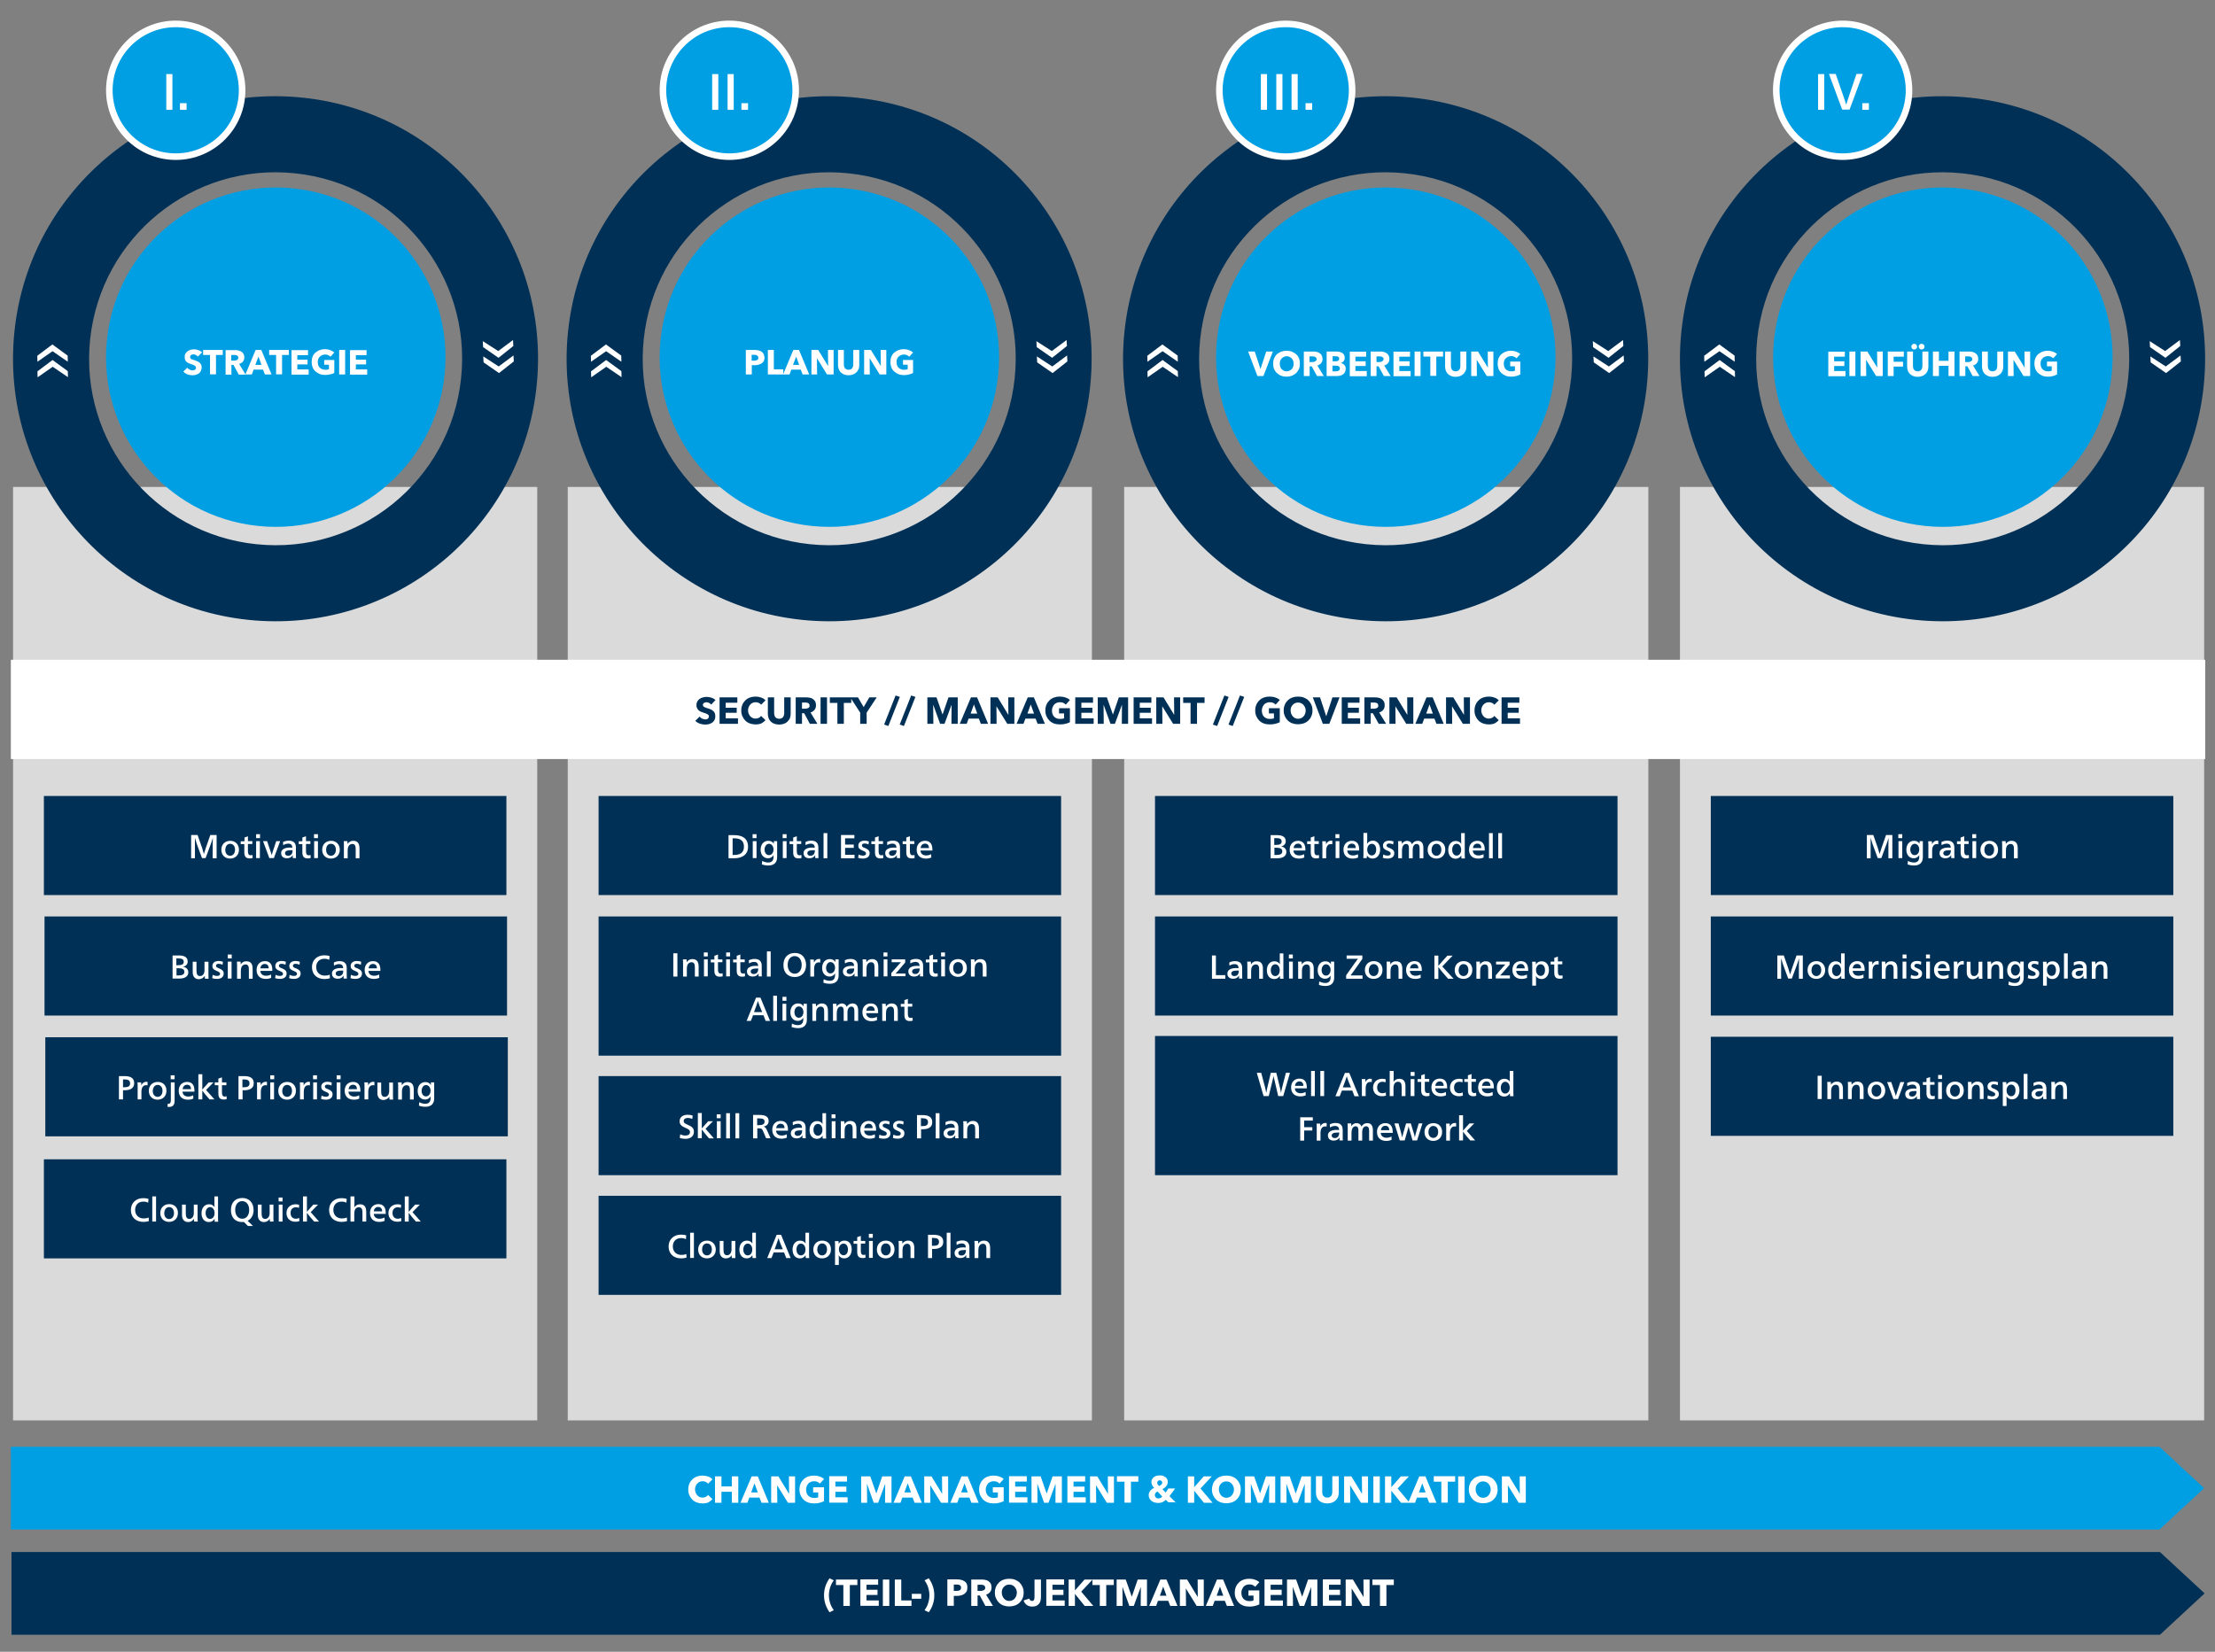 <?xml version="1.0" encoding="UTF-8"?>
<svg xmlns="http://www.w3.org/2000/svg" xmlns:xlink="http://www.w3.org/1999/xlink" id="Ebene_1" version="1.1" viewBox="0 0 1408 1050.2">
  <rect x="0" y="0" width="1408" height="1050.2" fill="#808080" stroke="none"/>
  <defs>
    <style>
      .st0, .st1 {
        fill: none;
      }

      .st2 {
        fill: #003056;
      }

      .st3 {
        clip-path: url(#clippath-17);
      }

      .st4 {
        clip-path: url(#clippath-19);
      }

      .st5 {
        clip-path: url(#clippath-11);
      }

      .st6 {
        clip-path: url(#clippath-16);
      }

      .st7 {
        clip-path: url(#clippath-18);
      }

      .st8 {
        clip-path: url(#clippath-10);
      }

      .st9 {
        clip-path: url(#clippath-15);
      }

      .st10 {
        clip-path: url(#clippath-13);
      }

      .st11 {
        clip-path: url(#clippath-14);
      }

      .st12 {
        clip-path: url(#clippath-12);
      }

      .st13 {
        clip-path: url(#clippath-31);
      }

      .st14 {
        clip-path: url(#clippath-32);
      }

      .st15 {
        clip-path: url(#clippath-33);
      }

      .st16 {
        clip-path: url(#clippath-35);
      }

      .st17 {
        clip-path: url(#clippath-39);
      }

      .st18 {
        clip-path: url(#clippath-30);
      }

      .st19 {
        clip-path: url(#clippath-36);
      }

      .st20 {
        clip-path: url(#clippath-37);
      }

      .st21 {
        clip-path: url(#clippath-38);
      }

      .st22 {
        clip-path: url(#clippath-27);
      }

      .st23 {
        clip-path: url(#clippath-29);
      }

      .st24 {
        clip-path: url(#clippath-26);
      }

      .st25 {
        clip-path: url(#clippath-28);
      }

      .st26 {
        clip-path: url(#clippath-20);
      }

      .st27 {
        clip-path: url(#clippath-21);
      }

      .st28 {
        clip-path: url(#clippath-22);
      }

      .st29 {
        clip-path: url(#clippath-23);
      }

      .st30 {
        clip-path: url(#clippath-24);
      }

      .st31 {
        clip-path: url(#clippath-25);
      }

      .st32 {
        clip-path: url(#clippath-40);
      }

      .st33 {
        clip-path: url(#clippath-1);
      }

      .st34 {
        clip-path: url(#clippath-3);
      }

      .st35 {
        clip-path: url(#clippath-4);
      }

      .st36 {
        clip-path: url(#clippath-2);
      }

      .st37 {
        clip-path: url(#clippath-7);
      }

      .st38 {
        clip-path: url(#clippath-6);
      }

      .st39 {
        clip-path: url(#clippath-9);
      }

      .st40 {
        clip-path: url(#clippath-8);
      }

      .st41 {
        clip-path: url(#clippath-5);
      }

      .st1 {
        stroke: #fff;
        stroke-width: 4.17px;
      }

      .st42 {
        fill: #fff;
      }

      .st43 {
        fill: #009fe3;
      }

      .st44 {
        fill: #dadada;
      }

      .st45 {
        clip-path: url(#clippath);
      }
    </style>
    <clipPath id="clippath">
      <rect class="st0" x="-24.5" y=".5" width="1459.1" height="1040.7"></rect>
    </clipPath>
    <clipPath id="clippath-1">
      <rect class="st0" x="-24.5" y=".5" width="1459.1" height="1040.7"></rect>
    </clipPath>
    <clipPath id="clippath-2">
      <rect class="st0" x="-24.5" y=".5" width="1459.1" height="1040.7"></rect>
    </clipPath>
    <clipPath id="clippath-3">
      <rect class="st0" x="-24.5" y=".5" width="1459.1" height="1040.7"></rect>
    </clipPath>
    <clipPath id="clippath-4">
      <rect class="st0" x="-24.5" y=".5" width="1459.1" height="1040.7"></rect>
    </clipPath>
    <clipPath id="clippath-5">
      <rect class="st0" x="-24.5" y=".5" width="1459.1" height="1040.7"></rect>
    </clipPath>
    <clipPath id="clippath-6">
      <rect class="st0" x="-24.5" y=".5" width="1459.1" height="1040.7"></rect>
    </clipPath>
    <clipPath id="clippath-7">
      <rect class="st0" x="-24.5" y=".5" width="1459.1" height="1040.7"></rect>
    </clipPath>
    <clipPath id="clippath-8">
      <rect class="st0" x="-24.5" y=".5" width="1459.1" height="1040.7"></rect>
    </clipPath>
    <clipPath id="clippath-9">
      <rect class="st0" x="-24.5" y=".5" width="1459.1" height="1040.7"></rect>
    </clipPath>
    <clipPath id="clippath-10">
      <rect class="st0" x="-24.5" y=".5" width="1459.1" height="1040.7"></rect>
    </clipPath>
    <clipPath id="clippath-11">
      <rect class="st0" x="-24.5" y=".5" width="1459.1" height="1040.7"></rect>
    </clipPath>
    <clipPath id="clippath-12">
      <rect class="st0" x="-24.5" y=".5" width="1459.1" height="1040.7"></rect>
    </clipPath>
    <clipPath id="clippath-13">
      <rect class="st0" x="-24.5" y=".5" width="1459.1" height="1040.7"></rect>
    </clipPath>
    <clipPath id="clippath-14">
      <rect class="st0" x="-24.5" y=".5" width="1459.1" height="1040.7"></rect>
    </clipPath>
    <clipPath id="clippath-15">
      <rect class="st0" x="-24.5" y=".5" width="1459.1" height="1040.7"></rect>
    </clipPath>
    <clipPath id="clippath-16">
      <rect class="st0" x="-24.5" y=".5" width="1459.1" height="1040.7"></rect>
    </clipPath>
    <clipPath id="clippath-17">
      <rect class="st0" x="-24.5" y=".5" width="1459.1" height="1040.7"></rect>
    </clipPath>
    <clipPath id="clippath-18">
      <rect class="st0" x="-24.5" y=".5" width="1459.1" height="1040.7"></rect>
    </clipPath>
    <clipPath id="clippath-19">
      <rect class="st0" x="-24.5" y=".5" width="1459.1" height="1040.7"></rect>
    </clipPath>
    <clipPath id="clippath-20">
      <rect class="st0" x="-24.5" y=".5" width="1459.1" height="1040.7"></rect>
    </clipPath>
    <clipPath id="clippath-21">
      <rect class="st0" x="-24.5" y=".5" width="1459.1" height="1040.7"></rect>
    </clipPath>
    <clipPath id="clippath-22">
      <rect class="st0" x="-24.5" y=".5" width="1459.1" height="1040.7"></rect>
    </clipPath>
    <clipPath id="clippath-23">
      <rect class="st0" x="-24.5" y=".5" width="1459.1" height="1040.7"></rect>
    </clipPath>
    <clipPath id="clippath-24">
      <rect class="st0" x="-24.5" y=".5" width="1459.1" height="1040.7"></rect>
    </clipPath>
    <clipPath id="clippath-25">
      <rect class="st0" x="-24.5" y=".5" width="1459.1" height="1040.7"></rect>
    </clipPath>
    <clipPath id="clippath-26">
      <rect class="st0" x="-24.5" y=".5" width="1459.1" height="1040.7"></rect>
    </clipPath>
    <clipPath id="clippath-27">
      <rect class="st0" x="-24.5" y=".5" width="1459.1" height="1040.7"></rect>
    </clipPath>
    <clipPath id="clippath-28">
      <rect class="st0" x="-24.5" y=".5" width="1459.1" height="1040.7"></rect>
    </clipPath>
    <clipPath id="clippath-29">
      <rect class="st0" x="-24.5" y=".5" width="1459.1" height="1040.7"></rect>
    </clipPath>
    <clipPath id="clippath-30">
      <rect class="st0" x="-24.5" y=".5" width="1459.1" height="1040.7"></rect>
    </clipPath>
    <clipPath id="clippath-31">
      <rect class="st0" x="-24.5" y=".5" width="1459.1" height="1040.7"></rect>
    </clipPath>
    <clipPath id="clippath-32">
      <rect class="st0" x="-24.5" y=".5" width="1459.1" height="1040.7"></rect>
    </clipPath>
    <clipPath id="clippath-33">
      <rect class="st0" x="-24.5" y=".5" width="1459.1" height="1040.7"></rect>
    </clipPath>
    <clipPath id="clippath-35">
      <rect class="st0" x="-24.5" y=".5" width="1459.1" height="1040.7"></rect>
    </clipPath>
    <clipPath id="clippath-36">
      <rect class="st0" x="-24.5" y=".5" width="1459.1" height="1040.7"></rect>
    </clipPath>
    <clipPath id="clippath-37">
      <rect class="st0" x="-24.5" y=".5" width="1459.1" height="1040.7"></rect>
    </clipPath>
    <clipPath id="clippath-38">
      <rect class="st0" x="-24.5" y=".5" width="1459.1" height="1040.7"></rect>
    </clipPath>
    <clipPath id="clippath-39">
      <rect class="st0" x="-24.5" y=".5" width="1459.1" height="1040.7"></rect>
    </clipPath>
    <clipPath id="clippath-40">
      <rect class="st0" x="-24.5" y=".5" width="1459.1" height="1040.7"></rect>
    </clipPath>
  </defs>
  <rect class="st44" x="714.6" y="309.6" width="333.2" height="593.5"></rect>
  <rect class="st44" x="8.3" y="309.6" width="333.2" height="593.5"></rect>
  <g>
    <g class="st45">
      <path class="st2" d="M162.8,346c-65.1-6.8-112.4-65.2-105.5-130.3s65.2-112.4,130.3-105.5c65.1,6.8,112.4,65.2,105.5,130.3-6.8,65.1-65.2,112.4-130.3,105.5M157.7,394.1c91.7,9.6,173.8-56.9,183.4-148.6,9.6-91.7-56.9-173.8-148.6-183.4S18.8,118.9,9.2,210.6c-9.6,91.7,56.9,173.8,148.5,183.5"></path>
    </g>
    <g class="st33">
      <path class="st43" d="M164,334.4c-59.3-6.2-102.2-59.3-96-118.6,6.2-59.3,59.3-102.2,118.6-96s102.2,59.3,96,118.6c-6.3,59.2-59.3,102.2-118.6,96"></path>
    </g>
    <g class="st36">
      <path class="st42" d="M951.4,276.3h-5.9v-4.3h5.3v-2h-5.3v-4h5.8v-2h-8.2v14.4h8.4v-2.1h-.1ZM939.5,264.3c-1.1-.4-2.1-.5-3.3-.5-2.9,0-4.9,1.6-4.9,4,0,1.9.9,3,3.6,4.1,2.2.9,2.8,1.5,2.8,2.7,0,1.3-1.1,2-2.8,2-.9,0-2-.2-3.2-.8l-.2,2.2c1.1.4,2.3.6,3.6.6,3.1,0,5.1-1.7,5.1-4.4,0-2-1.1-3.3-3.7-4.3-2.2-.9-2.7-1.5-2.7-2.4,0-1.1,1-1.8,2.5-1.8.8,0,1.7.2,2.8.6l.4-2ZM916.8,264l5.5,8.5v5.9h2.5v-5.9l5.4-8.5h-2.8l-1.7,2.9c-.5.9-1.6,2.8-2.1,3.6h0c-.4-.7-1.5-2.6-2.1-3.6l-1.7-2.9h-3ZM911.9,264h-2.5v14.4h8.3v-2.1h-5.8v-12.3ZM902.4,272.9h-5l1.5-4c.3-.7.8-2.2,1-2.9h0c.2.7.7,2.2,1,2.9l1.5,4ZM901.3,264h-2.7l-5.9,14.4h2.6l1.4-3.5h6.5l1.4,3.5h2.7l-6-14.4ZM888.4,270.8c0,1.3.1,4,.1,5h0c-.4-1-1.2-2.7-1.8-3.7l-4.2-8.1h-3.5v14.4h2.3v-7.7c0-1.2,0-3.5-.1-4.4h0c.4.9,1.2,2.6,1.9,3.9l4.4,8.2h3.2v-14.4h-2.3v6.8h0ZM872.1,272.9h-5l1.5-4c.3-.7.8-2.2,1-2.9h0c.2.7.7,2.2,1,2.9l1.5,4ZM871,264h-2.7l-5.9,14.4h2.6l1.4-3.5h6.5l1.4,3.5h2.7l-6-14.4ZM861.5,271.9h-5.5v2h5.5v-2ZM852.3,278.3v-12.3l4.2.1v-2.1h-10.9v2.1l4.2-.1v12.3h2.5ZM843.5,264.3c-1.1-.4-2.1-.5-3.3-.5-2.9,0-4.9,1.6-4.9,4,0,1.9.9,3,3.6,4.1,2.2.9,2.8,1.5,2.8,2.7,0,1.3-1.1,2-2.8,2-.9,0-2-.2-3.2-.8l-.2,2.2c1.1.4,2.3.6,3.6.6,3.1,0,5.1-1.7,5.1-4.4,0-2-1.1-3.3-3.7-4.3-2.2-.9-2.7-1.5-2.7-2.4,0-1.1,1-1.8,2.5-1.8.8,0,1.7.2,2.8.6l.4-2ZM832.5,264h-2.5v14.4h2.5v-14.4Z"></path>
    </g>
  </g>
  <rect class="st44" x="360.9" y="309.6" width="333.2" height="593.5"></rect>
  <rect class="st44" x="1067.9" y="309.6" width="333.2" height="593.5"></rect>
  <g>
    <g class="st34">
      <path class="st2" d="M868.4,346c-65.1-6.8-112.4-65.2-105.5-130.3,6.8-65.1,65.2-112.4,130.3-105.5,65.1,6.8,112.4,65.2,105.5,130.3-6.8,65.1-65.2,112.4-130.3,105.5M863.4,394.1c91.7,9.6,173.8-56.9,183.4-148.6,9.6-91.7-56.9-173.8-148.6-183.4s-173.8,56.9-183.4,148.6c-9.6,91.6,56.9,173.7,148.6,183.4"></path>
    </g>
    <g class="st35">
      <path class="st43" d="M869.6,334.4c-59.3-6.2-102.2-59.3-96-118.6s59.3-102.2,118.6-96,102.2,59.3,96,118.6c-6.2,59.2-59.3,102.2-118.6,96"></path>
    </g>
    <g class="st41">
      <path class="st2" d="M514.7,346c-65.1-6.8-112.4-65.2-105.5-130.3,6.8-65.1,65.2-112.4,130.3-105.5,65.1,6.8,112.4,65.2,105.5,130.3-6.8,65.1-65.2,112.4-130.3,105.5M509.6,394.1c91.7,9.6,173.8-56.9,183.4-148.6s-56.8-173.8-148.5-183.4-173.8,56.9-183.4,148.6,56.9,173.7,148.5,183.4"></path>
    </g>
    <g class="st38">
      <path class="st43" d="M515.9,334.4c-59.3-6.2-102.2-59.3-96-118.6,6.2-59.3,59.3-102.2,118.6-96s102.2,59.3,96,118.6c-6.2,59.2-59.3,102.2-118.6,96"></path>
    </g>
    <g class="st37">
      <path class="st2" d="M1222.5,346c-65.1-6.8-112.4-65.2-105.5-130.3,6.8-65.1,65.2-112.4,130.3-105.5,65.1,6.8,112.4,65.2,105.5,130.3-6.8,65.1-65.2,112.4-130.3,105.5M1217.4,394.1c91.7,9.6,173.8-56.9,183.4-148.6,9.6-91.7-56.9-173.8-148.6-183.4s-173.8,56.9-183.4,148.6c-9.6,91.7,56.9,173.7,148.6,183.4"></path>
    </g>
    <g class="st40">
      <path class="st43" d="M1223.7,334.4c-59.3-6.2-102.2-59.3-96-118.6,6.2-59.3,59.3-102.2,118.6-96,59.3,6.2,102.2,59.3,96,118.6-6.3,59.2-59.4,102.2-118.6,96"></path>
    </g>
  </g>
  <path class="st42" d="M748.7,230l-9.7-6.7-9.6,6.7-.1-3.8,9.6-7.2,9.7,7.1.1,3.9ZM748.8,239.8l-9.7-6.6-9.6,6.7-.1-3.8,9.6-7.2,9.7,7.1.1,3.8ZM1012.9,226.6l9.8,6.4,9.4-7,.2,3.8-9.4,7.4-9.8-6.8-.2-3.8ZM1012.5,216.9l9.8,6.3,9.4-7,.2,3.8-9.4,7.5-9.8-6.8-.2-3.8Z"></path>
  <path class="st42" d="M395,230l-9.7-6.7-9.6,6.7-.1-3.8,9.6-7.2,9.7,7.1.1,3.9ZM395.1,239.8l-9.7-6.6-9.6,6.7-.1-3.8,9.6-7.2,9.7,7.1.1,3.8ZM659.1,226.6l9.8,6.4,9.4-7,.2,3.8-9.4,7.4-9.8-6.8-.2-3.8ZM658.8,216.9l9.8,6.3,9.4-7,.2,3.8-9.4,7.5-9.8-6.8-.2-3.8Z"></path>
  <path class="st42" d="M43.1,230l-9.7-6.7-9.6,6.7-.1-3.8,9.6-7.2,9.7,7.1.1,3.9ZM43.2,239.8l-9.7-6.6-9.6,6.7-.1-3.8,9.6-7.2,9.7,7.1.1,3.8ZM307.2,226.6l9.8,6.4,9.4-7,.2,3.8-9.4,7.4-9.8-6.8-.2-3.8ZM306.9,216.9l9.8,6.3,9.4-7,.2,3.8-9.4,7.5-9.8-6.8-.2-3.8Z"></path>
  <path class="st42" d="M1102.7,230l-9.7-6.7-9.6,6.7-.1-3.8,9.6-7.2,9.7,7.1.1,3.9ZM1102.9,239.8l-9.7-6.6-9.6,6.7-.1-3.8,9.6-7.2,9.7,7.1.1,3.8ZM1366.9,226.6l9.8,6.4,9.4-7,.2,3.8-9.4,7.4-9.8-6.8-.2-3.8ZM1366.5,216.9l9.8,6.3,9.4-7,.2,3.8-9.4,7.5-9.8-6.8-.2-3.8Z"></path>
  <g>
    <g class="st39">
      <path class="st43" d="M463.6,99.6c23.3,0,42.2-18.9,42.2-42.2s-18.9-42.2-42.2-42.2-42.2,18.9-42.2,42.2,18.9,42.2,42.2,42.2"></path>
    </g>
    <g class="st8">
      <path class="st1" d="M463.6,99.6c23.3,0,42.2-18.9,42.2-42.2s-18.9-42.2-42.2-42.2-42.2,18.9-42.2,42.2,18.9,42.2,42.2,42.2Z"></path>
    </g>
  </g>
  <g>
    <path class="st42" d="M456.6,69.8h-3.9v-22.7h3.9v22.7Z"></path>
    <path class="st42" d="M466.4,69.8h-3.9v-22.7h3.9v22.7Z"></path>
    <path class="st42" d="M475.5,69.8h-4.2v-4.2h4.2v4.2Z"></path>
  </g>
  <g>
    <g class="st5">
      <path class="st43" d="M817.3,99.6c23.3,0,42.2-18.9,42.2-42.2s-18.9-42.2-42.2-42.2-42.2,18.9-42.2,42.2,18.9,42.2,42.2,42.2"></path>
    </g>
    <g class="st12">
      <path class="st1" d="M817.3,99.6c23.3,0,42.2-18.9,42.2-42.2s-18.9-42.2-42.2-42.2-42.2,18.9-42.2,42.2,18.9,42.2,42.2,42.2Z"></path>
    </g>
  </g>
  <g>
    <path class="st42" d="M805.4,69.8h-3.9v-22.7h3.9v22.7Z"></path>
    <path class="st42" d="M815.2,69.8h-3.9v-22.7h3.9v22.7Z"></path>
    <path class="st42" d="M825,69.8h-4v-22.7h3.9v22.7h.1Z"></path>
    <path class="st42" d="M834.1,69.8h-4.2v-4.2h4.2v4.2Z"></path>
  </g>
  <g>
    <g class="st10">
      <path class="st43" d="M1171.3,99.6c23.3,0,42.2-18.9,42.2-42.2s-18.9-42.2-42.2-42.2-42.2,18.9-42.2,42.2c.1,23.3,18.9,42.2,42.2,42.2"></path>
    </g>
    <g class="st11">
      <path class="st1" d="M1171.3,99.6c23.3,0,42.2-18.9,42.2-42.2s-18.9-42.2-42.2-42.2-42.2,18.9-42.2,42.2c.1,23.3,18.9,42.2,42.2,42.2Z"></path>
    </g>
  </g>
  <g>
    <path class="st42" d="M1159.6,69.8h-3.9v-22.7h3.9v22.7Z"></path>
    <path class="st42" d="M1172.2,62.4c.4,1,1,2.9,1.3,4.1h.1c.4-1.2,1-3.1,1.3-4.1l5.2-15.4h4l-8.4,22.7h-4.7l-8.4-22.7h4.3l5.3,15.4Z"></path>
    <path class="st42" d="M1188,69.8h-4.2v-4.2h4.2v4.2Z"></path>
  </g>
  <g>
    <g class="st9">
      <path class="st43" d="M111.7,99.6c23.3,0,42.2-18.9,42.2-42.2s-18.9-42.2-42.2-42.2-42.2,18.9-42.2,42.2,18.9,42.2,42.2,42.2"></path>
    </g>
    <g class="st6">
      <path class="st1" d="M111.7,99.6c23.3,0,42.2-18.9,42.2-42.2s-18.9-42.2-42.2-42.2-42.2,18.9-42.2,42.2,18.9,42.2,42.2,42.2Z"></path>
    </g>
  </g>
  <g>
    <path class="st42" d="M109.6,69.8h-3.9v-22.7h3.9v22.7Z"></path>
    <path class="st42" d="M118.6,69.8h-4.2v-4.2h4.2v4.2Z"></path>
  </g>
  <polyline class="st43" points="6.9 972.5 1372.7 972.5 1401.1 946.2 1372.7 919.9 6.9 919.9"></polyline>
  <g class="st3">
    <path class="st42" d="M969.9,955.5v-16.8h-3.9l.1,11h-.1l-6.7-11h-4.6v16.8h3.9l-.1-11h.1l6.8,11h4.5ZM947.2,949.1c-.2.6-.6,1.2-1,1.7s-.9.8-1.5,1.1-1.2.4-1.9.4-1.4-.1-1.9-.4c-.6-.3-1.1-.6-1.5-1.1s-.7-1-1-1.7c-.2-.6-.4-1.3-.4-2.1,0-.7.1-1.4.3-2s.6-1.2,1-1.6c.4-.5.9-.8,1.5-1.1s1.2-.4,1.9-.4,1.4.1,2,.4c.6.3,1.1.6,1.5,1.1s.7,1,1,1.6c.2.6.4,1.3.4,2,0,.8-.1,1.5-.4,2.1M951.3,943.4c-.5-1.1-1.1-2-1.9-2.8-.8-.8-1.8-1.3-2.9-1.8-1.1-.4-2.3-.6-3.7-.6-1.3,0-2.5.2-3.6.6-1.1.4-2.1,1-2.9,1.8-.8.8-1.5,1.7-1.9,2.8-.5,1.1-.7,2.3-.7,3.6s.2,2.5.7,3.6,1.1,2,1.9,2.8c.8.8,1.8,1.4,2.9,1.8,1.1.4,2.3.6,3.6.6s2.5-.2,3.7-.6c1.1-.4,2.1-1,2.9-1.8.8-.8,1.5-1.7,1.9-2.8.5-1.1.7-2.3.7-3.6-.1-1.3-.3-2.6-.7-3.6M931,938.7h-4.1v16.8h4.1v-16.8ZM925,942.1v-3.5h-13.6v3.5h4.8v13.3h4.1v-13.3h4.7ZM906.2,948.9h-4.2l2.1-5.8,2.1,5.8ZM913.1,955.5l-7-16.8h-3.9l-7.1,16.8h4.4l1.2-3.3h6.5l1.3,3.3h4.6ZM896.1,955.5l-7.7-9.1,7.2-7.7h-5.1l-6,6.8h-.1v-6.8h-4v16.8h4v-7.7h0l6.2,7.7h5.5ZM877.1,938.7h-4.1v16.8h4.1v-16.8ZM869.6,955.5v-16.8h-3.9l.1,11h-.1l-6.7-11h-4.6v16.8h3.9l-.1-11h.1l6.8,11h4.5ZM851,949.1v-10.5h-4.1v10.1c0,.5-.1.9-.2,1.3-.1.4-.3.8-.5,1.1-.3.3-.6.6-1,.8s-.9.3-1.5.3-1.1-.1-1.5-.3-.7-.4-1-.8c-.2-.3-.4-.7-.5-1.1-.1-.4-.2-.8-.2-1.3v-10.1h-4v10.5c0,1,.2,1.9.5,2.8.3.8.8,1.5,1.4,2.1.6.6,1.4,1.1,2.3,1.4.9.3,1.9.5,3,.5s2.1-.2,3-.5,1.7-.8,2.3-1.4c.6-.6,1.1-1.3,1.5-2.1.3-.8.5-1.7.5-2.8M833.3,955.5v-16.8h-5.9l-3.7,10.8h-.1l-3.8-10.8h-5.8v16.8h3.8l-.1-11.9h.1l4.3,11.9h2.8l4.4-11.9h.1l-.1,11.9h4ZM810.6,955.5v-16.8h-5.9l-3.7,10.8h0l-3.8-10.8h-5.8v16.8h3.8l-.1-11.9h.1l4.3,11.9h2.8l4.4-11.9h.1l-.1,11.9h3.9ZM784,949.1c-.2.6-.6,1.2-1,1.7s-.9.8-1.5,1.1-1.2.4-1.9.4-1.4-.1-1.9-.4c-.6-.3-1.1-.6-1.5-1.1s-.7-1-1-1.7c-.2-.6-.4-1.3-.4-2.1,0-.7.1-1.4.3-2s.6-1.2,1-1.6c.4-.5.9-.8,1.5-1.1s1.2-.4,1.9-.4,1.4.1,2,.4c.6.3,1.1.6,1.5,1.1s.7,1,1,1.6c.2.6.4,1.3.4,2,0,.8-.1,1.5-.4,2.1M788,943.4c-.5-1.1-1.1-2-1.9-2.8-.8-.8-1.8-1.3-2.9-1.8-1.1-.4-2.3-.6-3.7-.6s-2.5.2-3.6.6c-1.1.4-2.1,1-2.9,1.8s-1.5,1.7-1.9,2.8-.7,2.3-.7,3.6.2,2.5.7,3.6,1.1,2,1.9,2.8c.8.8,1.8,1.4,2.9,1.8,1.1.4,2.3.6,3.6.6s2.5-.2,3.7-.6c1.1-.4,2.1-1,2.9-1.8.8-.8,1.5-1.7,1.9-2.8.5-1.1.7-2.3.7-3.6s-.2-2.6-.7-3.6M770.8,955.5l-7.7-9.1,7.2-7.7h-5.1l-6,6.8h-.1v-6.8h-4v16.8h4v-7.7h0l6.2,7.7h5.5ZM738.8,951.5c-.3.4-.7.7-1.1.9s-.9.3-1.4.3c-.3,0-.6,0-.8-.1-.3-.1-.5-.2-.7-.4s-.4-.4-.5-.7-.2-.6-.2-.9c0-.6.2-1.1.5-1.5.4-.3.8-.6,1.2-.8l3,3.2ZM738.2,943.9c-.4.4-.8.7-1.4.9-.4-.3-.7-.7-.9-1-.2-.4-.3-.7-.3-1.1s.2-.8.5-1.1.7-.4,1.1-.4c.5,0,.9.2,1.2.5s.4.7.4,1.1c0,.3-.2.8-.6,1.1M747.6,955.5l-4.2-4.2,3.6-4.9h-4.3l-1.7,2.6-2.1-2.2c.5-.2.9-.5,1.3-.8.4-.3.8-.6,1.1-1s.5-.8.7-1.2.3-.9.3-1.5c0-.7-.1-1.4-.4-1.9-.3-.5-.7-1-1.2-1.3s-1-.6-1.6-.8-1.2-.2-1.9-.2c-.6,0-1.2.1-1.9.2-.6.2-1.2.4-1.7.8-.5.3-.9.8-1.2,1.3s-.5,1.2-.5,1.9.2,1.4.5,2,.7,1.2,1.3,1.7c-.5.2-.9.5-1.3.7-.4.3-.8.6-1.1,1s-.6.8-.8,1.3-.3,1-.3,1.6c0,.9.2,1.6.5,2.2.3.6.8,1.1,1.4,1.6.6.4,1.2.7,1.9.9s1.5.3,2.2.3c1.2,0,2.1-.2,2.9-.6.8-.4,1.4-.8,2-1.4l1.6,1.6h4.9v.3ZM723.6,942.1v-3.5h-13.6v3.5h4.8v13.3h4.1v-13.3h4.7ZM708.1,955.5v-16.8h-3.9l.1,11h-.1l-6.7-11h-4.6v16.8h3.9l-.1-11h.1l6.8,11h4.5ZM690.2,955.5v-3.5h-7.8v-3.5h7v-3.3h-7v-3.2h7.4v-3.4h-11.3v16.8h11.7v.1ZM675,955.5v-16.8h-5.9l-3.7,10.8h-.1l-3.8-10.8h-5.8v16.8h3.8l-.1-11.9h.1l4.2,11.9h2.8l4.4-11.9h.1l-.1,11.9h4.1ZM653.1,955.5v-3.5h-7.8v-3.5h7v-3.3h-7v-3.2h7.4v-3.4h-11.3v16.8h11.7v.1ZM638,954.5v-8.9h-6.9v3.3h3.2v3.1c-.4.2-.8.3-1.2.3-.4.1-.9.1-1.4.1-.8,0-1.6-.1-2.2-.4-.6-.3-1.2-.6-1.6-1.1-.4-.5-.8-1-1-1.7-.2-.6-.3-1.4-.3-2.1,0-.8.1-1.5.4-2.1.2-.6.6-1.2,1-1.7s1-.8,1.6-1.1,1.3-.4,2-.4c.8,0,1.6.1,2.2.4.6.3,1.2.7,1.6,1.1l2.6-2.9c-.7-.7-1.6-1.2-2.8-1.6-1.1-.4-2.4-.6-3.7-.6s-2.5.2-3.6.6c-1.1.4-2.1,1-2.9,1.8-.8.8-1.5,1.7-1.9,2.8-.5,1.1-.7,2.3-.7,3.7,0,1.3.2,2.5.7,3.6s1.1,2,1.9,2.8c.8.8,1.8,1.4,2.9,1.8,1.1.4,2.4.6,3.7.6s2.5-.1,3.6-.4c1-.3,2-.6,2.8-1M615.2,948.9h-4.2l2.1-5.8,2.1,5.8ZM622.1,955.5l-7-16.8h-3.9l-7.1,16.8h4.4l1.2-3.3h6.5l1.3,3.3h4.6ZM602.7,955.5v-16.8h-3.9l.1,11h-.1l-6.7-11h-4.6v16.8h3.9l-.1-11h.1l6.8,11h4.5ZM579.1,948.9h-4.2l2.1-5.8,2.1,5.8ZM586,955.5l-7-16.8h-3.9l-7.1,16.8h4.4l1.2-3.3h6.5l1.3,3.3h4.6ZM566.7,955.5v-16.8h-5.9l-3.7,10.8h-.1l-3.8-10.8h-5.8v16.8h3.8l-.1-11.9h.1l4.2,11.9h2.8l4.4-11.9h.1l-.1,11.9h4.1ZM538.8,955.5v-3.5h-7.8v-3.5h7v-3.3h-7v-3.2h7.4v-3.4h-11.3v16.8h11.7v.1ZM523.8,954.5v-8.9h-6.9v3.3h3.2v3.1c-.4.2-.8.3-1.2.3-.4.1-.9.1-1.4.1-.8,0-1.6-.1-2.2-.4-.6-.3-1.2-.6-1.6-1.1-.4-.5-.8-1-1-1.7-.2-.6-.3-1.4-.3-2.1,0-.8.1-1.5.4-2.1.2-.6.6-1.2,1-1.7s1-.8,1.6-1.1,1.3-.4,2-.4c.8,0,1.6.1,2.2.4.6.3,1.2.7,1.6,1.1l2.6-2.9c-.7-.7-1.6-1.2-2.8-1.6-1.1-.4-2.4-.6-3.7-.6s-2.5.2-3.6.6c-1.1.4-2.1,1-2.9,1.8s-1.5,1.7-1.9,2.8c-.5,1.1-.7,2.3-.7,3.7,0,1.3.2,2.5.7,3.6s1.1,2,1.9,2.8,1.8,1.4,2.9,1.8c1.1.4,2.4.6,3.7.6s2.5-.1,3.6-.4c1-.3,2-.6,2.8-1M505.4,955.5v-16.8h-3.9l.1,11h-.1l-6.7-11h-4.6v16.8h3.9l-.1-11h.1l6.8,11h4.5ZM481.7,948.9h-4.2l2.1-5.8,2.1,5.8ZM488.7,955.5l-7-16.8h-3.9l-7.1,16.8h4.4l1.2-3.3h6.5l1.3,3.3h4.6ZM469.3,955.5v-16.8h-4.1v6.4h-6.6v-6.4h-4.1v16.8h4.1v-7h6.6v7h4.1ZM452.9,953.2l-2.8-2.7c-.4.5-.8.9-1.4,1.2s-1.3.5-2.1.5c-.7,0-1.3-.1-1.9-.4-.6-.3-1.1-.6-1.5-1.1s-.7-1-1-1.6c-.2-.6-.4-1.3-.4-2.1,0-.7.1-1.4.4-2.1.2-.6.6-1.2,1-1.6.4-.5.9-.8,1.5-1.1s1.2-.4,2-.4c.6,0,1.3.1,1.9.4.6.3,1.1.6,1.5,1.2l2.8-2.8c-.7-.8-1.6-1.4-2.8-1.8-1.1-.4-2.3-.6-3.5-.6-1.3,0-2.5.2-3.6.6-1.1.4-2.1,1-2.9,1.8s-1.5,1.7-1.9,2.8c-.5,1.1-.7,2.3-.7,3.7,0,1.3.2,2.5.7,3.6s1.1,2,1.9,2.8,1.8,1.4,2.9,1.8c1.1.4,2.3.6,3.6.6,1.4,0,2.7-.2,3.8-.7.8-.5,1.7-1.2,2.5-2"></path>
  </g>
  <polyline class="st42" points="6.9 482.6 1401.8 482.6 1401.8 419.5 6.9 419.5"></polyline>
  <g class="st7">
    <path class="st2" d="M966.2,460.2v-3.5h-7.8v-3.5h7v-3.2h-7v-3.2h7.4v-3.4h-11.3v16.8h11.7ZM952.7,457.9l-2.8-2.7c-.4.5-.8.9-1.4,1.2s-1.3.5-2.1.5c-.7,0-1.3-.1-1.9-.4-.6-.3-1.1-.6-1.5-1.1s-.7-1-1-1.6c-.2-.6-.4-1.3-.4-2.1,0-.7.1-1.4.4-2.1.2-.6.6-1.2,1-1.6.4-.5.9-.8,1.5-1.1.6-.3,1.2-.4,2-.4.6,0,1.3.1,1.9.4.6.3,1.1.6,1.5,1.2l2.8-2.8c-.7-.8-1.6-1.4-2.8-1.8-1.1-.4-2.3-.6-3.5-.6-1.3,0-2.5.2-3.6.6s-2.1,1-2.9,1.8c-.8.8-1.5,1.7-1.9,2.8-.5,1.1-.7,2.3-.7,3.7,0,1.3.2,2.5.7,3.6s1.1,2,1.9,2.8c.8.8,1.8,1.4,2.9,1.8,1.1.4,2.3.6,3.6.6,1.4,0,2.7-.2,3.8-.7.8-.5,1.7-1.1,2.5-2M934.4,460.2v-16.8h-3.9l.1,11h-.1l-6.7-11h-4.6v16.8h3.9l-.1-11h.1l6.8,11h4.5ZM910.8,453.7h-4.2l2.1-5.8,2.1,5.8ZM917.7,460.2l-7-16.8h-3.9l-7.1,16.8h4.4l1.2-3.3h6.5l1.3,3.3h4.6ZM898.4,460.2v-16.8h-3.9l.1,11h-.1l-6.7-11h-4.6v16.8h3.9l-.1-11h.1l6.8,11h4.5ZM875.9,449.6c-.2.3-.4.5-.7.6s-.6.2-1,.3c-.3.1-.7.1-1,.1h-1.9v-3.9h2.2c.3,0,.6,0,.9.1.3,0,.6.1.9.3.3.1.5.3.6.6.2.2.2.6.2,1,.1.3,0,.7-.2.9M881.1,460.2l-4.4-7.2c1.1-.3,1.9-.9,2.6-1.7.6-.8.9-1.7.9-2.9,0-1-.2-1.8-.5-2.4-.4-.6-.9-1.2-1.5-1.6s-1.3-.7-2.1-.8c-.8-.2-1.6-.2-2.4-.2h-6.4v16.8h4v-6.7h1.4l3.7,6.7h4.7ZM864.6,460.2v-3.5h-7.8v-3.5h7v-3.2h-7v-3.2h7.4v-3.4h-11.3v16.8h11.7ZM851.5,443.4h-4.5l-3.9,11.9h-.1l-3.9-11.9h-4.6l6.4,16.8h4.1l6.5-16.8ZM829.6,453.9c-.2.6-.6,1.2-1,1.6-.4.5-.9.8-1.5,1.1-.6.3-1.2.4-1.9.4s-1.4-.1-1.9-.4c-.6-.3-1.1-.6-1.5-1.1s-.7-1-1-1.6c-.2-.6-.4-1.3-.4-2.1,0-.7.1-1.4.3-2s.6-1.2,1-1.6c.4-.5.9-.8,1.5-1.1.6-.3,1.2-.4,1.9-.4s1.4.1,2,.4,1.1.6,1.5,1.1.7,1,1,1.6c.2.6.4,1.3.4,2,0,.7-.2,1.4-.4,2.1M833.6,448.1c-.5-1.1-1.1-2-1.9-2.8-.8-.8-1.8-1.3-2.9-1.8-1.1-.4-2.3-.6-3.7-.6s-2.5.2-3.6.6-2.1,1-2.9,1.8c-.8.8-1.5,1.7-1.9,2.8-.5,1.1-.7,2.3-.7,3.6s.2,2.5.7,3.6,1.1,2,1.9,2.8c.8.8,1.8,1.4,2.9,1.8,1.1.4,2.3.6,3.6.6s2.5-.2,3.7-.6c1.1-.4,2.1-1,2.9-1.8.8-.8,1.5-1.7,1.9-2.8.5-1.1.7-2.3.7-3.6s-.2-2.5-.7-3.6M813.5,459.2v-8.9h-6.9v3.3h3.2v3.1c-.4.2-.8.3-1.2.3-.4.1-.9.1-1.4.1-.8,0-1.6-.1-2.2-.4-.6-.3-1.2-.6-1.6-1.1-.4-.5-.8-1-1-1.7-.2-.6-.3-1.4-.3-2.1,0-.8.1-1.5.4-2.1.2-.6.6-1.2,1-1.7s1-.8,1.6-1.1c.6-.3,1.3-.4,2-.4.8,0,1.6.1,2.2.4.6.3,1.2.7,1.6,1.1l2.6-2.9c-.7-.7-1.6-1.2-2.8-1.6-1.1-.4-2.4-.6-3.7-.6s-2.5.2-3.6.6-2.1,1-2.9,1.8c-.8.8-1.5,1.7-1.9,2.8-.5,1.1-.7,2.3-.7,3.7,0,1.3.2,2.5.7,3.6s1.1,2,1.9,2.8,1.8,1.4,2.9,1.8c1.1.4,2.4.6,3.7.6s2.5-.1,3.6-.4c1-.2,1.9-.6,2.8-1M790.9,443.1l-2.7-.9-7.3,18.5,2.7.9,7.3-18.5ZM781,443.1l-2.7-.9-7.3,18.5,2.7.9,7.3-18.5ZM765.7,446.9v-3.5h-13.6v3.5h4.7v13.3h4.1v-13.3h4.8ZM750.2,460.2v-16.8h-3.9l.1,11h-.1l-6.7-11h-4.6v16.8h3.9l-.1-11h.1l6.8,11h4.5ZM732.3,460.2v-3.5h-7.8v-3.5h7v-3.2h-7v-3.2h7.4v-3.4h-11.3v16.8h11.7ZM717.1,460.2v-16.8h-5.9l-3.7,10.8h-.1l-3.8-10.8h-5.8v16.8h3.8l-.1-11.9h.1l4.3,11.9h2.8l4.4-11.9h.1l-.1,11.9h4ZM695.2,460.2v-3.5h-7.8v-3.5h7v-3.2h-7v-3.2h7.4v-3.4h-11.3v16.8h11.7ZM680.1,459.2v-8.9h-6.9v3.3h3.2v3.1c-.4.2-.8.3-1.2.3-.4.1-.9.1-1.4.1-.8,0-1.6-.1-2.2-.4-.6-.3-1.2-.6-1.6-1.1-.4-.5-.8-1-1-1.7-.2-.6-.3-1.4-.3-2.1,0-.8.1-1.5.4-2.1.2-.6.6-1.2,1-1.7s1-.8,1.6-1.1c.6-.3,1.3-.4,2-.4.8,0,1.6.1,2.2.4.6.3,1.2.7,1.6,1.1l2.6-2.9c-.7-.7-1.6-1.2-2.8-1.6-1.1-.4-2.4-.6-3.7-.6s-2.5.2-3.6.6-2.1,1-2.9,1.8c-.8.8-1.5,1.7-1.9,2.8-.5,1.1-.7,2.3-.7,3.7,0,1.3.2,2.5.7,3.6s1.1,2,1.9,2.8c.8.8,1.8,1.4,2.9,1.8,1.1.4,2.4.6,3.7.6s2.5-.1,3.6-.4c1-.2,2-.6,2.8-1M657.3,453.7h-4.2l2.1-5.8,2.1,5.8ZM664.2,460.2l-7-16.8h-3.9l-7.1,16.8h4.4l1.2-3.3h6.5l1.3,3.3h4.6ZM644.8,460.2v-16.8h-3.9l.1,11h-.1l-6.7-11h-4.6v16.8h3.9l-.1-11h.1l6.8,11h4.5ZM621.2,453.7h-4.2l2.1-5.8,2.1,5.8ZM628.1,460.2l-7-16.8h-3.9l-7.1,16.8h4.4l1.2-3.3h6.5l1.3,3.3h4.6ZM608.8,460.2v-16.8h-5.9l-3.7,10.8h-.1l-3.8-10.8h-5.8v16.8h3.8l-.1-11.9h.1l4.3,11.9h2.8l4.4-11.9h.1l-.1,11.9h4ZM581.9,443.1l-2.7-.9-7.3,18.5,2.7.9,7.3-18.5ZM572,443.1l-2.7-.9-7.3,18.5,2.7.9,7.3-18.5ZM557.3,443.4h-4.7l-3.6,6.2-3.6-6.2h-4.9l6.3,9.7v7.1h4.1v-7.1l6.4-9.7ZM541.1,446.9v-3.5h-13.6v3.5h4.8v13.3h4.1v-13.3h4.7ZM525.7,443.4h-4.1v16.8h4.1v-16.8ZM514.4,449.6c-.2.3-.4.5-.7.6s-.6.2-1,.3c-.4.1-.7.1-1,.1h-1.9v-3.9h2.2c.3,0,.6,0,.9.1.3,0,.6.1.9.3.3.1.5.3.6.6.2.2.2.6.2,1,.1.3,0,.7-.2.9M519.6,460.2l-4.4-7.2c1.1-.3,1.9-.9,2.6-1.7.6-.8.9-1.7.9-2.9,0-1-.2-1.8-.5-2.4-.4-.6-.9-1.2-1.5-1.6s-1.3-.7-2.1-.8c-.8-.2-1.6-.2-2.4-.2h-6.4v16.8h4v-6.7h1.4l3.6,6.7h4.8ZM502.6,453.9v-10.5h-4.1v10.1c0,.5-.1.9-.2,1.3s-.3.8-.5,1.1c-.3.3-.6.6-1,.8-.4.2-.9.3-1.5.3s-1.1-.1-1.5-.3c-.4-.2-.7-.4-1-.8-.2-.3-.4-.7-.5-1.1s-.2-.8-.2-1.3v-10.1h-4v10.5c0,1,.2,1.9.5,2.8.3.8.8,1.5,1.4,2.1s1.4,1.1,2.3,1.4,1.9.5,3,.5,2.1-.2,3-.5,1.7-.8,2.3-1.4c.6-.6,1.1-1.3,1.5-2.1.3-.9.5-1.8.5-2.8M486.6,457.9l-2.8-2.7c-.4.5-.8.9-1.4,1.2-.6.3-1.3.5-2.1.5-.7,0-1.3-.1-1.9-.4s-1.1-.6-1.5-1.1-.7-1-1-1.6c-.2-.6-.4-1.3-.4-2.1,0-.7.1-1.4.4-2.1.2-.6.6-1.2,1-1.6.4-.5.9-.8,1.5-1.1.6-.3,1.2-.4,2-.4.6,0,1.3.1,1.9.4s1.1.6,1.5,1.2l2.8-2.8c-.7-.8-1.6-1.4-2.8-1.8-1.1-.4-2.3-.6-3.5-.6-1.3,0-2.5.2-3.6.6s-2.1,1-2.9,1.8-1.5,1.7-1.9,2.8c-.5,1.1-.7,2.3-.7,3.7,0,1.3.2,2.5.7,3.6s1.1,2,1.9,2.8,1.8,1.4,2.9,1.8,2.3.6,3.6.6c1.4,0,2.7-.2,3.8-.7.8-.5,1.7-1.1,2.5-2M469.1,460.2v-3.5h-7.8v-3.5h7v-3.2h-7v-3.2h7.4v-3.4h-11.3v16.8h11.7ZM454.8,445.1c-.7-.7-1.6-1.2-2.6-1.5s-2-.5-2.9-.5c-.8,0-1.6.1-2.4.3-.8.2-1.5.5-2.1.9s-1.1,1-1.5,1.6c-.4.7-.6,1.5-.6,2.4,0,.8.1,1.4.4,1.9.2.5.6,1,1,1.4s.9.7,1.4.9c.5.2,1,.4,1.6.6s1,.3,1.5.5c.4.2.8.3,1.1.5.3.2.5.4.7.6s.2.5.2.8-.1.6-.2.9c-.1.2-.3.4-.5.6-.2.1-.5.2-.7.3-.3.1-.6.1-.9.1-.7,0-1.3-.2-2-.5s-1.2-.8-1.6-1.3l-2.7,2.7c.7.8,1.7,1.4,2.8,1.8,1.1.4,2.3.6,3.5.6.8,0,1.6-.1,2.4-.3.8-.2,1.5-.6,2.1-1s1.1-1,1.4-1.7c.4-.7.5-1.5.5-2.5,0-.8-.2-1.5-.5-2.1s-.8-1-1.3-1.4-1.1-.7-1.7-.9c-.6-.2-1.2-.4-1.8-.6-.4-.1-.8-.2-1.1-.4-.3-.1-.6-.2-.8-.4-.2-.1-.4-.3-.5-.5s-.2-.4-.2-.7.1-.6.2-.8c.2-.2.3-.4.6-.5.2-.1.5-.2.7-.3.3,0,.5-.1.8-.1.5,0,1.1.1,1.6.4.6.3,1,.6,1.4,1.1l2.7-2.9Z"></path>
  </g>
  <polyline class="st2" points="7.3 1039.4 1373 1039.4 1401.4 1013.1 1373 986.8 7.3 986.8"></polyline>
  <g class="st4">
    <path class="st42" d="M886,1007.8v-3.5h-13.6v3.5h4.8v13.3h4.1v-13.3h4.7ZM870.6,1021.1v-16.8h-3.9l.1,11h-.1l-6.7-11h-4.6v16.8h3.9l-.1-11h.1l6.8,11h4.5ZM852.6,1021.1v-3.5h-7.8v-3.5h7v-3.3h-7v-3.2h7.4v-3.4h-11.3v16.8h11.7v.1ZM837.4,1021.1v-16.8h-5.9l-3.7,10.8h-.1l-3.8-10.8h-5.8v16.8h3.8l-.1-11.9h.1l4.3,11.9h2.8l4.4-11.9h.1l-.1,11.9h4ZM815.5,1021.1v-3.5h-7.8v-3.5h7v-3.3h-7v-3.2h7.4v-3.4h-11.3v16.8h11.7v.1ZM800.5,1020.1v-8.9h-6.9v3.3h3.2v3.1c-.4.2-.8.3-1.2.3-.4.1-.9.1-1.4.1-.8,0-1.6-.1-2.2-.4-.6-.3-1.2-.6-1.6-1.1-.4-.5-.8-1-1-1.7-.2-.6-.3-1.4-.3-2.1,0-.8.1-1.5.4-2.1.2-.6.6-1.2,1-1.7s1-.8,1.6-1.1,1.3-.4,2-.4c.8,0,1.6.1,2.2.4.6.3,1.2.7,1.6,1.1l2.6-2.9c-.7-.7-1.6-1.2-2.8-1.6-1.1-.4-2.4-.6-3.7-.6s-2.5.2-3.6.6c-1.1.4-2.1,1-2.9,1.8-.8.8-1.5,1.7-1.9,2.8-.5,1.1-.7,2.3-.7,3.7,0,1.3.2,2.5.7,3.6s1.1,2,1.9,2.8c.8.8,1.8,1.4,2.9,1.8,1.1.4,2.4.6,3.7.6s2.5-.1,3.6-.4c1-.2,1.9-.6,2.8-1M777.6,1014.6h-4.2l2.1-5.8,2.1,5.8ZM784.5,1021.1l-7-16.8h-3.9l-7.1,16.8h4.4l1.2-3.3h6.5l1.3,3.3h4.6ZM765.2,1021.1v-16.8h-3.9l.1,11h-.1l-6.7-11h-4.6v16.8h3.9l-.1-11h.1l6.8,11h4.5ZM741.5,1014.6h-4.2l2.1-5.8,2.1,5.8ZM748.5,1021.1l-7-16.8h-3.9l-7.1,16.8h4.4l1.2-3.3h6.5l1.3,3.3h4.6ZM729.1,1021.1v-16.8h-5.9l-3.7,10.8h-.1l-3.8-10.8h-5.8v16.8h3.8l-.1-11.9h.1l4.3,11.9h2.8l4.4-11.9h.1l-.1,11.9h4ZM708,1007.8v-3.5h-13.6v3.5h4.7v13.3h4.1v-13.3h4.8ZM695,1021.1l-7.7-9.1,7.2-7.7h-5.1l-6,6.8h-.1v-6.8h-4v16.8h4v-7.7h0l6.2,7.7h5.5ZM676.8,1021.1v-3.5h-7.8v-3.5h7v-3.3h-7v-3.2h7.4v-3.4h-11.3v16.8h11.7v.1ZM661.7,1015.4v-11.1h-4.1v11.1c0,.7-.1,1.3-.3,1.8s-.7.7-1.3.7c-.4,0-.8-.1-1.1-.4-.3-.3-.5-.6-.6-1.1l-3.6,1.2c.3,1.2,1,2.1,1.9,2.8s2.1,1.1,3.6,1.1c1.1,0,2.1-.2,2.8-.6.7-.4,1.3-.9,1.7-1.5s.7-1.3.8-2c.1-.7.2-1.4.2-2M646,1014.7c-.2.6-.6,1.2-1,1.7s-.9.8-1.5,1.1-1.2.4-1.9.4-1.4-.1-1.9-.4c-.6-.3-1.1-.6-1.5-1.1s-.7-1-1-1.7c-.2-.6-.4-1.3-.4-2.1,0-.7.1-1.4.3-2s.6-1.2,1-1.6c.4-.5.9-.8,1.5-1.1s1.2-.4,1.9-.4,1.4.1,2,.4c.6.3,1.1.6,1.5,1.1s.7,1,1,1.6c.2.6.4,1.3.4,2-.1.8-.2,1.5-.4,2.1M650,1009c-.5-1.1-1.1-2-1.9-2.8-.8-.8-1.8-1.3-2.9-1.8-1.1-.4-2.3-.6-3.7-.6-1.3,0-2.5.2-3.6.6-1.1.4-2.1,1-2.9,1.8s-1.5,1.7-1.9,2.8c-.5,1.1-.7,2.3-.7,3.6s.2,2.5.7,3.6,1.1,2,1.9,2.8c.8.8,1.8,1.4,2.9,1.8,1.1.4,2.3.6,3.6.6s2.5-.2,3.7-.6c1.1-.4,2.1-1,2.9-1.8.8-.8,1.5-1.7,1.9-2.8.5-1.1.7-2.3.7-3.6s-.2-2.5-.7-3.6M626,1010.5c-.2.3-.4.5-.7.6s-.6.2-1,.3-.7.1-1,.1h-1.9v-3.9h2.2c.3,0,.6,0,.9.1.3,0,.6.1.9.3.3.1.5.3.6.6.2.2.3.6.3,1,0,.3-.1.6-.3.9M631.2,1021.1l-4.4-7.2c1.1-.3,1.9-.9,2.6-1.7.6-.8.9-1.7.9-2.9,0-1-.2-1.8-.5-2.4-.4-.6-.9-1.2-1.5-1.6-.6-.4-1.3-.7-2.1-.8-.8-.2-1.6-.2-2.4-.2h-6.4v16.8h4v-6.7h1.4l3.6,6.7h4.8ZM610.7,1010.5c-.2.3-.4.5-.7.6-.3.2-.6.3-.9.3-.3.1-.7.1-1.1.1h-1.7v-4h1.8c.4,0,.7,0,1.1.1.3,0,.6.1.9.3.3.1.5.3.6.6.2.3.2.6.2,1,0,.4-.1.7-.2,1M614.5,1007c-.3-.7-.8-1.2-1.4-1.6-.6-.4-1.3-.7-2.1-.9s-1.7-.3-2.6-.3h-6.2v16.8h4.1v-6.3h2c.9,0,1.7-.1,2.5-.3s1.5-.5,2.1-.9,1.1-1,1.5-1.6c.4-.7.5-1.5.5-2.5.1-.9-.1-1.7-.4-2.4M593,1008.6c-.6-1.8-1.5-3.5-2.6-5.1l-2.7,1.3c1,1.4,1.8,2.9,2.3,4.5s.8,3.3.8,5-.3,3.4-.8,5-1.3,3.1-2.3,4.5l2.7,1.3c1.1-1.6,2-3.2,2.6-5.1.6-1.8.9-3.7.9-5.7s-.3-3.9-.9-5.7M585.6,1013.4h-6v3.1h6v-3.1ZM579.4,1021.1v-3.5h-6.5v-13.3h-4.1v16.8h10.6ZM565.3,1004.3h-4.1v16.8h4.1v-16.8ZM558.6,1021.1v-3.5h-7.8v-3.5h7v-3.3h-7v-3.2h7.4v-3.4h-11.3v16.8h11.7v.1ZM545,1007.8v-3.5h-13.6v3.5h4.7v13.3h4.1v-13.3h4.8ZM530,1023.8c-1-1.4-1.8-2.9-2.3-4.5s-.8-3.3-.8-5,.3-3.4.8-5,1.3-3.1,2.3-4.5l-2.7-1.3c-1.1,1.6-2,3.2-2.6,5.1-.6,1.8-.9,3.7-.9,5.7s.3,3.8.9,5.7c.6,1.8,1.5,3.5,2.6,5.1l2.7-1.3Z"></path>
  </g>
  <rect class="st2" x="27.9" y="506.1" width="294" height="63"></rect>
  <rect class="st2" x="734.2" y="506.1" width="294" height="63"></rect>
  <rect class="st2" x="1087.5" y="506.1" width="294" height="63"></rect>
  <rect class="st2" x="380.5" y="506.1" width="294" height="63"></rect>
  <rect class="st2" x="380.5" y="684.2" width="294" height="63"></rect>
  <rect class="st2" x="380.5" y="760.3" width="294" height="63"></rect>
  <rect class="st2" x="380.5" y="582.7" width="294" height="88.5"></rect>
  <rect class="st2" x="734.2" y="658.7" width="294" height="88.5"></rect>
  <rect class="st2" x="28.8" y="659.5" width="294" height="63"></rect>
  <rect class="st2" x="27.9" y="737.1" width="294" height="63"></rect>
  <g>
    <g class="st26">
      <path class="st42" d="M220.9,536.6c0-.6,0-1.3-.1-1.8h-2.3c.1,1,.1,2.2.1,3.3v7.6h2.4v-5c0-1.2.2-2,.5-2.6.5-.9,1.4-1.5,2.4-1.5,2.1,0,2.2,1.7,2.2,3.8v5.3h2.4v-6.3c0-2.9-1-4.8-4-4.8-1.5,0-2.7.7-3.6,2h0ZM210.4,536.5c1.9,0,3.1,1.5,3.1,3.8s-1.3,3.8-3.1,3.8-3.1-1.5-3.1-3.7c0-2.5,1.2-3.9,3.1-3.9M210.5,534.6c-3.4,0-5.7,2.3-5.7,5.7s2.3,5.6,5.6,5.6,5.6-2.3,5.6-5.6c0-3.4-2.3-5.7-5.5-5.7M202.1,534.8h-2.4v10.8h2.4v-10.8ZM202.1,530.4h-2.5v2.5h2.5v-2.5ZM194.5,531.7l-2.3.8v2.4h-2.3v1.8h2.3v5.1c0,2.6.8,4,3.5,4,.7,0,1.3-.1,1.8-.3l-.1-1.9c-.3.1-.7.2-1.1.2-1.5,0-1.8-1-1.8-2.7v-4.5h2.8v-1.8h-2.8v-3.1h0ZM186,540.6c0,2.4-1.1,3.5-2.9,3.5-1.1,0-1.9-.6-1.9-1.6,0-1.4,1.3-1.9,3.7-1.9h1.1ZM180,537.4c.9-.6,2.1-1,3.2-1,1.8,0,2.6.9,2.6,2.6-.5,0-1.1-.1-1.5-.1-3.6,0-5.6,1.3-5.6,3.5s1.5,3.3,3.7,3.3c1.8,0,2.9-.7,3.7-2h0v1.9h2.1c-.1-.7-.1-1.6-.1-2.7v-4c0-2.6-1.2-4.4-4.5-4.4-1.3,0-2.7.3-3.7.9l.1,2ZM169.8,534.8h-2.6l4,10.8h2.9l4-10.8h-2.5l-2.1,6.3c-.2.6-.6,1.9-.8,2.6h0c-.2-.7-.5-1.9-.8-2.6l-2.1-6.3ZM165.2,534.8h-2.4v10.8h2.4v-10.8ZM165.3,530.4h-2.5v2.5h2.5v-2.5ZM157.7,531.7l-2.3.8v2.4h-2.4v1.8h2.3v5.1c0,2.6.8,4,3.5,4,.7,0,1.3-.1,1.8-.3l-.1-1.9c-.3.1-.7.2-1.1.2-1.5,0-1.8-1-1.8-2.7v-4.5h2.8v-1.8h-2.8v-3.1h.1ZM146.3,536.5c1.9,0,3.1,1.5,3.1,3.8s-1.3,3.8-3.1,3.8-3.1-1.5-3.1-3.7c.1-2.5,1.3-3.9,3.1-3.9M146.4,534.6c-3.4,0-5.7,2.3-5.7,5.7s2.3,5.6,5.6,5.6,5.6-2.3,5.6-5.6c0-3.4-2.3-5.7-5.5-5.7M125.6,530.9h-4.1v14.8h2.4v-13h0c.3,1,1,3.3,1.2,3.9l3.3,9h2.3l3.4-9.2c.3-.9.9-2.5,1.2-3.7h0c0,1.4-.1,3.4-.1,4.5v8.5h2.5v-14.8h-4l-2.9,8.3c-.3,1-.8,2.6-1.2,3.8h0c-.3-1.1-.8-2.8-1.1-3.8l-2.9-8.3Z"></path>
    </g>
    <g class="st27">
      <path class="st42" d="M954.8,529.7h-2.4v16h2.4v-16ZM948.9,529.7h-2.4v16h2.4v-16ZM936.3,539.2c.2-1.8,1.3-2.8,2.8-2.8s2.5.9,2.5,2.8h-5.3ZM943.8,540.9v-.7c0-3.8-1.7-5.6-4.7-5.6-3.2,0-5.3,2.3-5.3,5.6,0,3.6,2.2,5.7,5.8,5.7,1.3,0,2.5-.2,3.5-.7l-.1-2.1c-1,.5-1.9.8-3.2.8-2.1,0-3.5-1.2-3.6-3.1h7.6v.1ZM925.9,536.5c1.7,0,2.9,1.6,2.9,3.8s-1.2,3.7-2.9,3.7-2.8-1.6-2.8-3.7c0-2.2,1.1-3.8,2.8-3.8M931.2,529.7h-2.4v4c0,1.1,0,2.1.1,2.9h0c-.7-1.2-1.9-1.9-3.5-1.9-2.9,0-4.8,2.3-4.8,5.7s1.8,5.6,4.7,5.6c1.7,0,2.8-.8,3.6-2.1h0c0,.7,0,1.4.1,1.9h2.2c-.1-.9-.1-2.1-.1-3.3v-12.8h.1ZM913.1,536.5c1.9,0,3.1,1.5,3.1,3.8s-1.3,3.8-3.1,3.8-3.1-1.5-3.1-3.7c.1-2.5,1.3-3.9,3.1-3.9M913.2,534.6c-3.4,0-5.7,2.3-5.7,5.7s2.3,5.6,5.6,5.6,5.6-2.3,5.6-5.6c.1-3.4-2.2-5.7-5.5-5.7M891.1,536.6c0-.5,0-1.3-.1-1.8h-2.3c.1,1,.1,2.2.1,3.3v7.6h2.4v-4.7c0-2.7.9-4.4,2.6-4.4,1.3,0,1.8.9,1.8,2.7v6.4h2.4v-5.3c0-2.6,1.1-3.8,2.5-3.8,1.3,0,1.9,1,1.9,2.8v6.3h2.4v-6.5c0-2.8-1-4.6-3.6-4.6-1.6,0-2.9.8-3.7,2.2-.4-1.4-1.6-2.2-3.1-2.2-1.3,0-2.6.8-3.3,2h0ZM879,545.4c1,.4,2,.5,3.1.5,2.5,0,4.2-1.2,4.2-3.4,0-1.7-1-2.5-2.9-3.3-1.5-.5-2-.9-2-1.7s.7-1.2,1.7-1.2c.8,0,1.6.2,2.5.6l.2-1.9c-.7-.3-1.7-.5-2.7-.5-2.4,0-4,1.2-4,3.2,0,1.5.7,2.3,2.7,3.1,1.7.7,2.2,1.1,2.2,1.9,0,.9-.8,1.3-1.9,1.3-.9,0-1.9-.2-2.8-.7l-.3,2.1ZM872,536.5c1.8,0,2.8,1.5,2.8,3.7s-1.1,3.7-2.8,3.7-2.9-1.6-2.9-3.7,1.2-3.7,2.9-3.7M868.9,543.9c.7,1.2,2,2,3.6,2,2.9,0,4.8-2.4,4.8-5.8,0-3.2-1.8-5.6-4.6-5.6-1.6,0-2.9.7-3.7,2h0c0-.8.1-1.9.1-2.9v-4h-2.4v12.7c0,1.1,0,2.3-.1,3.3h2.2c0-.4.1-1.1.1-1.7h0ZM856.5,539.2c.2-1.8,1.3-2.8,2.8-2.8s2.5.9,2.5,2.8h-5.3ZM864,540.9v-.7c0-3.8-1.7-5.6-4.7-5.6-3.2,0-5.3,2.3-5.3,5.6,0,3.6,2.2,5.7,5.8,5.7,1.3,0,2.5-.2,3.5-.7l-.1-2.1c-1,.5-1.9.8-3.2.8-2.1,0-3.5-1.2-3.6-3.1h7.6v.1ZM851.4,534.8h-2.4v10.8h2.4v-10.8ZM851.4,530.4h-2.5v2.5h2.5v-2.5ZM842.9,536.8c0-.6,0-1.4-.1-1.9h-2.3c.1.9.1,2.1.1,3.2v7.6h2.4v-4.7c0-2.8,1-4.3,2.9-4.3.4,0,.7,0,1,.1v-2.2c-.3-.1-.6-.1-1-.1-1.4.1-2.4,1-3,2.3h0ZM835.5,531.7l-2.3.8v2.4h-2.3v1.8h2.3v5.1c0,2.6.8,4,3.5,4,.7,0,1.3-.1,1.8-.3l-.1-1.9c-.3.1-.7.2-1.1.2-1.5,0-1.8-1-1.8-2.7v-4.5h2.8v-1.8h-2.8v-3.1h0ZM822.3,539.2c.2-1.8,1.3-2.8,2.8-2.8s2.5.9,2.5,2.8h-5.3ZM829.8,540.9v-.7c0-3.8-1.7-5.6-4.7-5.6-3.2,0-5.3,2.3-5.3,5.6,0,3.6,2.2,5.7,5.8,5.7,1.3,0,2.5-.2,3.5-.7l-.1-2.1c-.9.5-1.9.8-3.2.8-2.1,0-3.5-1.2-3.6-3.1h7.6v.1ZM810.1,539h1c2.8,0,4,.7,4,2.3s-1.2,2.3-3.7,2.3h-1.3v-4.6ZM810.1,532.9h1.3c1.9,0,3.3.4,3.3,2.1,0,1.9-1.7,2.2-3.7,2.2h-1v-4.3h.1ZM807.7,545.7h4.3c2.9,0,5.7-1,5.7-4,0-2-1.4-3.3-3.5-3.5h0c2.1-.4,3.1-1.6,3.1-3.4,0-2.6-2.1-3.8-5.4-3.8h-4.2v14.7h0Z"></path>
    </g>
    <g class="st28">
      <path class="st42" d="M1275,536.6c0-.6,0-1.3-.1-1.8h-2.3c.1,1,.1,2.2.1,3.3v7.6h2.4v-5c0-1.2.2-2,.5-2.6.5-.9,1.4-1.5,2.4-1.5,2.1,0,2.2,1.7,2.2,3.8v5.3h2.4v-6.3c0-2.9-1-4.8-4-4.8-1.5,0-2.7.7-3.6,2h0ZM1264.5,536.5c1.9,0,3.1,1.5,3.1,3.8s-1.3,3.8-3.1,3.8-3.1-1.5-3.1-3.7c0-2.5,1.3-3.9,3.1-3.9M1264.6,534.6c-3.4,0-5.7,2.3-5.7,5.7s2.3,5.6,5.6,5.6,5.6-2.3,5.6-5.6-2.3-5.7-5.5-5.7M1256.2,534.8h-2.4v10.8h2.4v-10.8ZM1256.2,530.4h-2.5v2.5h2.5v-2.5ZM1248.6,531.7l-2.3.8v2.4h-2.3v1.8h2.3v5.1c0,2.6.8,4,3.5,4,.7,0,1.3-.1,1.8-.3l-.1-1.9c-.3.1-.7.2-1.1.2-1.5,0-1.8-1-1.8-2.7v-4.5h2.8v-1.8h-2.8v-3.1ZM1240.1,540.6c0,2.4-1.1,3.5-2.9,3.5-1.1,0-1.9-.6-1.9-1.6,0-1.4,1.3-1.9,3.7-1.9h1.1ZM1234.2,537.4c.9-.6,2.1-1,3.2-1,1.8,0,2.6.9,2.6,2.6-.5,0-1.1-.1-1.5-.1-3.6,0-5.6,1.3-5.6,3.5s1.5,3.3,3.7,3.3c1.8,0,2.9-.7,3.7-2h0v1.9h2.1c-.1-.7-.1-1.6-.1-2.7v-4c0-2.6-1.2-4.4-4.5-4.4-1.3,0-2.7.3-3.7.9l.1,2ZM1228.1,536.8c0-.6,0-1.4-.1-1.9h-2.3c.1.9.1,2.1.1,3.2v7.6h2.4v-4.7c0-2.8,1-4.3,2.9-4.3.4,0,.7,0,1,.1v-2.2c-.3-.1-.6-.1-1-.1-1.4.1-2.4,1-3,2.3h0ZM1220.2,534.8v1.7h0c-.7-1.2-1.8-1.9-3.5-1.9-3,0-4.9,2.3-4.9,5.7,0,3.2,1.9,5.4,4.7,5.4,1.7,0,2.9-.9,3.5-2h0v1.2c0,2.3-1.2,3.5-3.3,3.5-1.3,0-2.5-.3-3.9-1l-.2,2.2c1.4.5,2.7.7,4.2.7,4,0,5.5-2.4,5.5-5.3v-10.2h-2.1ZM1217.1,536.5c1.7,0,2.9,1.6,2.9,3.6,0,2.1-1.2,3.6-2.9,3.6s-2.8-1.5-2.8-3.6c.1-2,1.2-3.6,2.8-3.6M1209.2,534.8h-2.4v10.8h2.4v-10.8ZM1209.2,530.4h-2.5v2.5h2.5v-2.5ZM1190.8,530.9h-4.1v14.8h2.4v-13h0c.3,1,1,3.3,1.2,3.9l3.3,9h2.3l3.4-9.2c.3-.9.9-2.5,1.2-3.7h0c0,1.4-.1,3.4-.1,4.5v8.5h2.5v-14.8h-4l-2.9,8.3c-.3,1-.8,2.6-1.2,3.8h0c-.3-1.1-.8-2.8-1.1-3.8l-2.9-8.3Z"></path>
    </g>
  </g>
  <rect class="st2" x="1087.5" y="582.7" width="294" height="63"></rect>
  <g class="st29">
    <path class="st42" d="M1332,613.2c0-.6,0-1.3-.1-1.8h-2.3c.1,1,.1,2.2.1,3.3v7.6h2.4v-5c0-1.2.2-2,.5-2.6.5-.9,1.4-1.5,2.4-1.5,2.1,0,2.2,1.7,2.2,3.8v5.3h2.4v-6.3c0-2.9-1-4.8-4-4.8-1.6-.1-2.8.7-3.6,2h0ZM1324.2,617.1c0,2.4-1.1,3.5-2.9,3.5-1.1,0-1.9-.6-1.9-1.6,0-1.4,1.3-1.9,3.7-1.9h1.1M1318.3,614c.9-.6,2.1-1,3.2-1,1.8,0,2.6.9,2.6,2.6-.5,0-1.1-.1-1.5-.1-3.6,0-5.6,1.3-5.6,3.5s1.5,3.3,3.7,3.3c1.8,0,2.9-.7,3.7-2h0v1.9h2.1c-.1-.7-.1-1.6-.1-2.7v-4c0-2.6-1.2-4.4-4.5-4.4-1.3,0-2.7.3-3.7.9l.1,2ZM1314.4,606.2h-2.4v16h2.4v-16ZM1304.1,613.1c1.7,0,2.8,1.5,2.8,3.7s-1,3.7-2.8,3.7c-1.7,0-2.9-1.7-2.9-3.7-.1-2.1,1.2-3.7,2.9-3.7M1298.7,626.7h2.4v-3.6c0-.6,0-2.2-.1-2.6h0c.7,1.2,1.9,2,3.6,2,2.8,0,4.7-2.4,4.7-5.8s-1.8-5.5-4.6-5.5c-1.7,0-2.8.6-3.7,2h0c0-.5,0-1.3-.1-1.7h-2.3c.1.9.1,2.1.1,3.2v12ZM1289,621.9c1,.4,2,.5,3.1.5,2.5,0,4.2-1.2,4.2-3.4,0-1.7-1-2.5-2.9-3.3-1.5-.5-2-.9-2-1.7s.7-1.2,1.7-1.2c.8,0,1.6.2,2.5.6l.2-1.9c-.7-.3-1.7-.5-2.7-.5-2.4,0-4,1.2-4,3.2,0,1.5.7,2.3,2.7,3.1,1.7.7,2.2,1.1,2.2,1.9,0,.9-.8,1.3-1.9,1.3-.9,0-1.9-.2-2.8-.7l-.3,2.1ZM1284.2,611.4v1.7h0c-.7-1.2-1.8-1.9-3.4-1.9-3,0-4.9,2.3-4.9,5.7,0,3.2,1.9,5.4,4.7,5.4,1.7,0,2.9-.9,3.5-2h0v1.2c0,2.3-1.2,3.5-3.3,3.5-1.3,0-2.5-.3-3.9-1l-.2,2.2c1.4.5,2.7.7,4.2.7,4,0,5.5-2.4,5.5-5.3v-10.2h-2.2ZM1281.1,613.1c1.7,0,2.9,1.6,2.9,3.6s-1.2,3.6-2.9,3.6-2.8-1.5-2.8-3.6c.1-2,1.2-3.6,2.8-3.6M1265.7,613.2c0-.6,0-1.3-.1-1.8h-2.3c.1,1,.1,2.2.1,3.3v7.6h2.4v-5c0-1.2.2-2,.5-2.6.5-.9,1.4-1.5,2.4-1.5,2.1,0,2.2,1.7,2.2,3.8v5.3h2.4v-6.3c0-2.9-1-4.8-4-4.8-1.5-.1-2.7.7-3.6,2h0ZM1257.8,620.5c0,.7,0,1.3.1,1.8h2.3c-.1-.9-.1-2.1-.1-3.2v-7.6h-2.4v5.5c0,2-1.1,3.6-2.8,3.6-1.9,0-2.3-1.5-2.3-3.6v-5.5h-2.4v6.8c0,2.6,1.5,4.3,3.8,4.3,2-.1,3.1-1.1,3.8-2.1h0ZM1244.3,613.3c0-.6,0-1.4-.1-1.9h-2.3c.1.9.1,2.1.1,3.2v7.6h2.4v-4.7c0-2.8,1-4.3,2.9-4.3.4,0,.7,0,1,.1v-2.2c-.3-.1-.6-.1-1-.1-1.4.1-2.4,1-3,2.3h0ZM1231.9,615.7c.2-1.8,1.3-2.8,2.8-2.8s2.5.9,2.5,2.8h-5.3ZM1239.4,617.4v-.7c0-3.8-1.7-5.6-4.7-5.6-3.2,0-5.3,2.3-5.3,5.6,0,3.6,2.2,5.7,5.8,5.7,1.3,0,2.5-.2,3.5-.7l-.1-2.1c-1,.5-1.9.8-3.2.8-2.1,0-3.5-1.2-3.6-3.1h7.6v.1ZM1226.8,611.4h-2.4v10.8h2.4v-10.8ZM1226.8,606.9h-2.5v2.5h2.5v-2.5ZM1214.5,621.9c1,.4,2,.5,3.1.5,2.5,0,4.2-1.2,4.2-3.4,0-1.7-1-2.5-2.9-3.3-1.5-.5-2-.9-2-1.7s.7-1.2,1.7-1.2c.8,0,1.6.2,2.5.6l.2-1.9c-.7-.3-1.7-.5-2.7-.5-2.4,0-4,1.2-4,3.2,0,1.5.7,2.3,2.7,3.1,1.7.7,2.2,1.1,2.2,1.9,0,.9-.8,1.3-1.9,1.3-.9,0-1.9-.2-2.8-.7l-.3,2.1ZM1211.8,611.4h-2.4v10.8h2.4v-10.8ZM1211.9,606.9h-2.5v2.5h2.5v-2.5ZM1198.5,613.2c0-.6,0-1.3-.1-1.8h-2.3c.1,1,.1,2.2.1,3.3v7.6h2.4v-5c0-1.2.2-2,.5-2.6.5-.9,1.4-1.5,2.4-1.5,2.1,0,2.2,1.7,2.2,3.8v5.3h2.4v-6.3c0-2.9-1-4.8-4-4.8-1.6-.1-2.8.7-3.6,2h0ZM1190.2,613.3c0-.6,0-1.4-.1-1.9h-2.3c.1.9.1,2.1.1,3.2v7.6h2.4v-4.7c0-2.8,1-4.3,2.9-4.3.4,0,.7,0,1,.1v-2.2c-.3-.1-.6-.1-1-.1-1.4.1-2.4,1-3,2.3h0ZM1177.7,615.7c.2-1.8,1.3-2.8,2.8-2.8s2.5.9,2.5,2.8h-5.3ZM1185.3,617.4v-.7c0-3.8-1.7-5.6-4.7-5.6-3.2,0-5.3,2.3-5.3,5.6,0,3.6,2.2,5.7,5.8,5.7,1.3,0,2.5-.2,3.5-.7l-.1-2.1c-1,.5-1.9.8-3.2.8-2.1,0-3.5-1.2-3.6-3.1h7.6v.1ZM1167.4,613.1c1.7,0,2.9,1.6,2.9,3.8s-1.2,3.7-2.9,3.7-2.8-1.6-2.8-3.7,1.1-3.8,2.8-3.8M1172.7,606.2h-2.4v4c0,1.1,0,2.1.1,2.9h0c-.7-1.2-1.9-1.9-3.5-1.9-2.9,0-4.8,2.3-4.8,5.7s1.8,5.6,4.7,5.6c1.7,0,2.8-.8,3.6-2.1h0c0,.7,0,1.4.1,1.9h2.2c-.1-.9-.1-2.1-.1-3.3v-12.8h.1ZM1154.6,613c1.9,0,3.1,1.5,3.1,3.8s-1.3,3.8-3.1,3.8-3.1-1.5-3.1-3.7c.1-2.4,1.3-3.9,3.1-3.9M1154.7,611.1c-3.4,0-5.7,2.3-5.7,5.7s2.3,5.6,5.6,5.6,5.6-2.3,5.6-5.6-2.3-5.7-5.5-5.7M1133.9,607.5h-4.1v14.8h2.4v-13h0c.3,1,1,3.3,1.2,3.9l3.3,9h2.3l3.4-9.2c.3-.9.9-2.5,1.2-3.7h0c0,1.4-.1,3.4-.1,4.5v8.5h2.5v-14.8h-4l-2.9,8.3c-.3,1-.8,2.6-1.2,3.8h0c-.3-1.1-.8-2.8-1.1-3.8l-2.9-8.3Z"></path>
  </g>
  <rect class="st2" x="1087.5" y="659.2" width="294" height="63"></rect>
  <g>
    <g class="st30">
      <path class="st42" d="M1306.3,689.7c0-.6,0-1.3-.1-1.8h-2.3c.1,1,.1,2.2.1,3.3v7.6h2.4v-5c0-1.2.2-2,.5-2.6.5-.9,1.4-1.5,2.4-1.5,2.1,0,2.2,1.7,2.2,3.8v5.3h2.4v-6.3c0-2.9-1-4.8-4-4.8-1.5,0-2.7.8-3.6,2h0ZM1298.6,693.7c0,2.4-1.1,3.5-2.9,3.5-1.1,0-1.9-.6-1.9-1.6,0-1.4,1.3-1.9,3.7-1.9h1.1M1292.7,690.6c.9-.6,2.1-1,3.2-1,1.8,0,2.6.9,2.6,2.6-.5,0-1.1-.1-1.5-.1-3.6,0-5.6,1.3-5.6,3.5s1.5,3.3,3.7,3.3c1.8,0,2.9-.7,3.7-2h0v1.9h2.1c-.1-.7-.1-1.6-.1-2.7v-4c0-2.6-1.2-4.4-4.5-4.4-1.3,0-2.7.3-3.7.9l.1,2ZM1288.8,682.8h-2.4v16h2.4v-16ZM1278.4,689.6c1.7,0,2.8,1.5,2.8,3.7s-1,3.7-2.8,3.7c-1.7,0-2.9-1.7-2.9-3.7s1.2-3.7,2.9-3.7M1273.1,703.2h2.4v-3.6c0-.6,0-2.2-.1-2.6h0c.7,1.2,1.9,2,3.6,2,2.8,0,4.7-2.4,4.7-5.8s-1.8-5.5-4.6-5.5c-1.7,0-2.8.6-3.7,2h0c0-.5,0-1.3-.1-1.7h-2.3c.1.9.1,2.1.1,3.2v12ZM1263.3,698.5c1,.4,2,.5,3.1.5,2.5,0,4.2-1.2,4.2-3.4,0-1.7-1-2.5-2.9-3.3-1.5-.5-2-.9-2-1.7s.7-1.2,1.7-1.2c.8,0,1.6.2,2.5.6l.2-1.9c-.7-.3-1.7-.5-2.7-.5-2.4,0-4,1.2-4,3.2,0,1.5.7,2.3,2.7,3.1,1.7.7,2.2,1.1,2.2,1.9,0,.9-.8,1.3-1.9,1.3-.9,0-1.9-.2-2.8-.7l-.3,2.1ZM1253.3,689.7c0-.6,0-1.3-.1-1.8h-2.3c.1,1,.1,2.2.1,3.3v7.6h2.4v-5c0-1.2.2-2,.5-2.6.5-.9,1.4-1.5,2.4-1.5,2.1,0,2.2,1.7,2.2,3.8v5.3h2.4v-6.3c0-2.9-1-4.8-4-4.8-1.6,0-2.8.8-3.6,2h0ZM1242.7,689.6c1.9,0,3.1,1.5,3.1,3.8s-1.3,3.8-3.1,3.8-3.1-1.5-3.1-3.7c.1-2.4,1.3-3.9,3.1-3.9M1242.8,687.7c-3.4,0-5.7,2.3-5.7,5.7s2.3,5.6,5.6,5.6,5.6-2.3,5.6-5.6c.1-3.4-2.2-5.7-5.5-5.7M1234.4,688h-2.4v10.8h2.4v-10.8ZM1234.5,683.5h-2.5v2.5h2.5v-2.5ZM1226.9,684.8l-2.3.8v2.4h-2.3v1.8h2.3v5.1c0,2.6.8,4,3.5,4,.7,0,1.3-.1,1.8-.3l-.1-1.9c-.3.1-.7.2-1.1.2-1.5,0-1.8-1-1.8-2.7v-4.5h2.8v-1.7h-2.8v-3.2ZM1218.3,693.7c0,2.4-1.1,3.5-2.9,3.5-1.1,0-1.9-.6-1.9-1.6,0-1.4,1.3-1.9,3.7-1.9h1.1M1212.4,690.6c.9-.6,2.1-1,3.2-1,1.8,0,2.6.9,2.6,2.6-.5,0-1.1-.1-1.5-.1-3.6,0-5.6,1.3-5.6,3.5s1.5,3.3,3.7,3.3c1.8,0,2.9-.7,3.7-2h0v1.9h2.1c-.1-.7-.1-1.6-.1-2.7v-4c0-2.6-1.2-4.4-4.5-4.4-1.3,0-2.7.3-3.7.9l.1,2ZM1202.2,688h-2.6l4,10.8h2.9l4-10.8h-2.5l-2.1,6.3c-.2.6-.6,1.9-.8,2.6h0c-.2-.7-.5-1.9-.8-2.6l-2.1-6.3ZM1192.8,689.6c1.9,0,3.1,1.5,3.1,3.8s-1.3,3.8-3.1,3.8-3.1-1.5-3.1-3.7c0-2.4,1.2-3.9,3.1-3.9M1192.9,687.7c-3.4,0-5.7,2.3-5.7,5.7s2.3,5.6,5.6,5.6,5.6-2.3,5.6-5.6-2.3-5.7-5.5-5.7M1177,689.7c0-.6,0-1.3-.1-1.8h-2.3c.1,1,.1,2.2.1,3.3v7.6h2.4v-5c0-1.2.2-2,.5-2.6.5-.9,1.4-1.5,2.4-1.5,2.1,0,2.2,1.7,2.2,3.8v5.3h2.4v-6.3c0-2.9-1-4.8-4-4.8-1.5,0-2.7.8-3.6,2h0ZM1163.9,689.7c0-.6,0-1.3-.1-1.8h-2.3c.1,1,.1,2.2.1,3.3v7.6h2.4v-5c0-1.2.2-2,.5-2.6.5-.9,1.4-1.5,2.4-1.5,2.1,0,2.2,1.7,2.2,3.8v5.3h2.4v-6.3c0-2.9-1-4.8-4-4.8-1.6,0-2.8.8-3.6,2h0ZM1158,684h-2.6v14.8h2.6v-14.8Z"></path>
    </g>
    <g class="st31">
      <path class="st42" d="M585.2,539.2c.2-1.8,1.3-2.8,2.8-2.8s2.5.9,2.5,2.8h-5.3ZM592.7,540.9v-.7c0-3.8-1.7-5.6-4.7-5.6-3.2,0-5.3,2.3-5.3,5.6,0,3.6,2.2,5.7,5.8,5.7,1.3,0,2.5-.2,3.5-.7l-.1-2.1c-1,.5-1.9.8-3.2.8-2.1,0-3.5-1.2-3.6-3.1h7.6v.1ZM578.4,531.7l-2.3.8v2.4h-2.3v1.8h2.3v5.1c0,2.6.8,4,3.5,4,.7,0,1.3-.1,1.8-.3l-.1-1.9c-.3.1-.7.2-1.1.2-1.5,0-1.8-1-1.8-2.7v-4.5h2.8v-1.8h-2.8v-3.1h0ZM569.9,540.6c0,2.4-1.1,3.5-2.9,3.5-1.1,0-1.9-.6-1.9-1.6,0-1.4,1.3-1.9,3.7-1.9h1.1ZM564,537.4c.9-.6,2.1-1,3.2-1,1.8,0,2.6.9,2.6,2.6-.5,0-1.1-.1-1.5-.1-3.6,0-5.6,1.3-5.6,3.5s1.5,3.3,3.7,3.3c1.8,0,2.9-.7,3.7-2h0v1.9h2.1c-.1-.7-.1-1.6-.1-2.7v-4c0-2.6-1.2-4.4-4.5-4.4-1.3,0-2.7.3-3.7.9l.1,2ZM558.5,531.7l-2.3.8v2.4h-2.3v1.8h2.3v5.1c0,2.6.8,4,3.5,4,.7,0,1.3-.1,1.8-.3l-.1-1.9c-.3.1-.7.2-1.1.2-1.5,0-1.8-1-1.8-2.7v-4.5h2.8v-1.8h-2.8v-3.1h0ZM545.5,545.4c1,.4,2,.5,3.1.5,2.5,0,4.2-1.2,4.2-3.4,0-1.7-1-2.5-2.9-3.3-1.5-.5-2-.9-2-1.7s.7-1.2,1.7-1.2c.8,0,1.6.2,2.5.6l.2-1.9c-.7-.3-1.7-.5-2.7-.5-2.4,0-4,1.2-4,3.2,0,1.5.7,2.3,2.7,3.1,1.7.7,2.2,1.1,2.2,1.9,0,.9-.8,1.3-1.9,1.3-.9,0-1.9-.2-2.8-.7l-.3,2.1ZM543.3,543.5h-6.1v-4.4h5.5v-2.1h-5.5v-4h5.9v-2.1h-8.5v14.8h8.6v-2.2h.1ZM525.9,529.7h-2.4v16h2.4v-16ZM518,540.6c0,2.4-1.1,3.5-2.9,3.5-1.1,0-1.9-.6-1.9-1.6,0-1.4,1.3-1.9,3.7-1.9h1.1ZM512.1,537.4c.9-.6,2.1-1,3.2-1,1.8,0,2.6.9,2.6,2.6-.5,0-1.1-.1-1.5-.1-3.6,0-5.6,1.3-5.6,3.5s1.5,3.3,3.7,3.3c1.8,0,2.9-.7,3.7-2h0v1.9h2.1c-.1-.7-.1-1.6-.1-2.7v-4c0-2.6-1.2-4.4-4.5-4.4-1.3,0-2.7.3-3.7.9l.1,2ZM506.5,531.7l-2.3.8v2.4h-2.3v1.8h2.3v5.1c0,2.6.8,4,3.5,4,.7,0,1.3-.1,1.8-.3l-.1-1.9c-.3.1-.7.2-1.1.2-1.5,0-1.8-1-1.8-2.7v-4.5h2.8v-1.8h-2.8v-3.1ZM500,534.8h-2.4v10.8h2.4v-10.8ZM500,530.4h-2.5v2.5h2.5v-2.5ZM491.9,534.8v1.7h0c-.7-1.2-1.8-1.9-3.5-1.9-3,0-4.9,2.3-4.9,5.7,0,3.2,1.9,5.4,4.7,5.4,1.7,0,2.9-.9,3.5-2h0v1.2c0,2.3-1.2,3.5-3.3,3.5-1.3,0-2.5-.3-3.9-1l-.2,2.2c1.4.5,2.7.7,4.2.7,4,0,5.5-2.4,5.5-5.3v-10.2h-2.1ZM488.8,536.5c1.7,0,2.9,1.6,2.9,3.6,0,2.1-1.2,3.6-2.9,3.6s-2.8-1.5-2.8-3.6c.1-2,1.2-3.6,2.8-3.6M480.9,534.8h-2.4v10.8h2.4v-10.8ZM480.9,530.4h-2.5v2.5h2.5v-2.5ZM465.7,533h.8c3.6,0,6.4,1.1,6.4,5.3s-2.8,5.3-6.4,5.3h-.8v-10.6ZM463.1,530.9v14.8h3.6c4.9,0,8.8-2.2,8.8-7.3,0-5.5-3.8-7.4-8.8-7.4h-3.6v-.1Z"></path>
    </g>
    <g class="st24">
      <path class="st42" d="M614.7,714.7c0-.6,0-1.3-.1-1.8h-2.3c.1,1,.1,2.2.1,3.3v7.6h2.4v-5c0-1.2.2-2,.5-2.6.5-.9,1.4-1.5,2.4-1.5,2.1,0,2.2,1.7,2.2,3.8v5.3h2.4v-6.3c0-2.9-1-4.8-4-4.8-1.5,0-2.7.8-3.6,2h0ZM607,718.7c0,2.3-1.1,3.5-2.9,3.5-1.1,0-1.9-.6-1.9-1.6,0-1.4,1.3-1.9,3.7-1.9h1.1M601.1,715.5c.9-.6,2.1-1,3.2-1,1.8,0,2.6.9,2.6,2.6-.5,0-1.1-.1-1.5-.1-3.6,0-5.6,1.3-5.6,3.5s1.5,3.3,3.7,3.3c1.8,0,2.9-.7,3.7-2h0v1.9h2.1c-.1-.7-.1-1.7-.1-2.7v-4c0-2.6-1.2-4.4-4.5-4.4-1.3,0-2.7.3-3.7.9l.1,2ZM597.2,707.8h-2.4v16h2.4v-16ZM585.4,711h.8c2.4,0,3.7.6,3.7,2.5,0,2-1.4,2.5-3.7,2.5h-.8v-5ZM582.9,709v14.8h2.6v-5.8h1c3.2,0,6.1-1,6.1-4.5s-2.7-4.5-6.1-4.5h-3.6ZM567.6,723.5c1,.4,2,.5,3.1.5,2.5,0,4.2-1.2,4.2-3.4,0-1.7-1-2.5-2.9-3.3-1.5-.6-2-.9-2-1.7s.7-1.2,1.7-1.2c.8,0,1.6.2,2.5.6l.2-1.9c-.7-.3-1.7-.5-2.7-.5-2.4,0-4,1.2-4,3.2,0,1.5.7,2.3,2.7,3.1,1.7.7,2.2,1.1,2.2,1.9,0,.9-.8,1.3-1.9,1.3-.9,0-1.9-.2-2.8-.7l-.3,2.1ZM558.7,723.5c1,.4,2,.5,3.1.5,2.5,0,4.2-1.2,4.2-3.4,0-1.7-1-2.5-2.9-3.3-1.5-.6-2-.9-2-1.7s.7-1.2,1.7-1.2c.8,0,1.6.2,2.5.6l.2-1.9c-.7-.3-1.7-.5-2.7-.5-2.4,0-4,1.2-4,3.2,0,1.5.7,2.3,2.7,3.1,1.7.7,2.2,1.1,2.2,1.9,0,.9-.8,1.3-1.9,1.3-.9,0-1.9-.2-2.8-.7l-.3,2.1ZM549.4,717.3c.2-1.8,1.3-2.8,2.8-2.8s2.5.9,2.5,2.8h-5.3ZM556.9,719v-.7c0-3.8-1.7-5.6-4.7-5.6-3.2,0-5.3,2.3-5.3,5.6,0,3.6,2.2,5.7,5.8,5.7,1.3,0,2.5-.2,3.5-.7l-.1-2.1c-1,.5-1.9.8-3.2.8-2.1,0-3.5-1.2-3.6-3.1h7.6v.1ZM536.8,714.7c0-.6,0-1.3-.1-1.8h-2.3c.1,1,.1,2.2.1,3.3v7.6h2.4v-5c0-1.2.2-2,.5-2.6.5-.9,1.4-1.5,2.4-1.5,2.1,0,2.2,1.7,2.2,3.8v5.3h2.4v-6.3c0-2.9-1-4.8-4-4.8-1.5,0-2.8.8-3.6,2h0ZM531.1,712.9h-2.4v10.8h2.4v-10.8ZM531.1,708.5h-2.5v2.5h2.5v-2.5ZM519.9,714.6c1.7,0,2.9,1.6,2.9,3.8s-1.2,3.7-2.9,3.7-2.8-1.6-2.8-3.7c0-2.2,1.1-3.8,2.8-3.8M525.2,707.8h-2.4v4c0,1.1,0,2.1.1,2.9h0c-.7-1.2-1.9-1.9-3.5-1.9-2.9,0-4.8,2.3-4.8,5.7s1.8,5.6,4.7,5.6c1.7,0,2.8-.8,3.6-2.1h0c0,.7,0,1.4.1,1.9h2.2c-.1-.9-.1-2.1-.1-3.3v-12.8h.1ZM509.9,718.7c0,2.3-1.1,3.5-2.9,3.5-1.1,0-1.9-.6-1.9-1.6,0-1.4,1.3-1.9,3.7-1.9h1.1M504,715.5c.9-.6,2.1-1,3.2-1,1.8,0,2.6.9,2.6,2.6-.5,0-1.1-.1-1.5-.1-3.6,0-5.6,1.3-5.6,3.5s1.5,3.3,3.7,3.3c1.8,0,2.9-.7,3.7-2h0v1.9h2.1c-.1-.7-.1-1.7-.1-2.7v-4c0-2.6-1.2-4.4-4.5-4.4-1.3,0-2.7.3-3.7.9l.1,2ZM493.4,717.3c.2-1.8,1.3-2.8,2.8-2.8s2.5.9,2.5,2.8h-5.3ZM500.9,719v-.7c0-3.8-1.7-5.6-4.7-5.6-3.2,0-5.3,2.3-5.3,5.6,0,3.6,2.2,5.7,5.8,5.7,1.3,0,2.5-.2,3.5-.7l-.1-2.1c-1,.5-1.9.8-3.2.8-2.1,0-3.5-1.2-3.6-3.1h7.6v.1ZM481.3,711.1h1c2.4,0,3.7.3,3.7,2.1,0,1.6-1.3,2.2-3.7,2.2h-1v-4.3ZM478.8,723.8h2.6v-6.4h.7c2,0,2.4.4,3,1.9l1.9,4.4h2.8l-2.4-5.4c-.5-1.1-1-1.7-2-2h0c1.9-.4,3.2-1.5,3.2-3.5,0-3-2.3-3.9-5.9-3.9h-4v14.9h.1ZM469.9,707.8h-2.4v16h2.4v-16ZM464,707.8h-2.4v16h2.4v-16ZM458.1,712.9h-2.4v10.8h2.4v-10.8ZM458.1,708.5h-2.5v2.5h2.5v-2.5ZM450.7,723.8h3.1l-5.3-6.1,4.7-4.8h-3l-2,2.2c-.7.7-1.5,1.8-2.1,2.4h0v-9.8h-2.5v16h2.5v-5.6h0c.6.8,1.4,1.8,2,2.6l2.6,3.1ZM440.3,709.3c-1.1-.4-2.2-.5-3.3-.5-3,0-5,1.6-5,4.1,0,1.9,1,3.1,3.7,4.2,2.2.9,2.9,1.5,2.9,2.8s-1.2,2.1-2.9,2.1c-1,0-2-.2-3.3-.8l-.3,2.3c1.1.4,2.3.6,3.7.6,3.2,0,5.3-1.8,5.3-4.5,0-2.1-1.1-3.3-3.8-4.4-2.3-.9-2.7-1.5-2.7-2.5,0-1.1,1-1.9,2.6-1.9.9,0,1.8.2,2.9.6l.2-2.1Z"></path>
    </g>
    <g class="st22">
      <path class="st42" d="M621.8,790.8c0-.6,0-1.3-.1-1.8h-2.3c.1,1,.1,2.2.1,3.3v7.6h2.4v-5c0-1.2.2-2,.5-2.6.5-.9,1.4-1.5,2.4-1.5,2.1,0,2.2,1.7,2.2,3.8v5.3h2.4v-6.3c0-2.9-1-4.8-4-4.8-1.6,0-2.8.7-3.6,2h0ZM614,794.8c0,2.4-1.1,3.5-2.9,3.5-1.1,0-1.9-.6-1.9-1.6,0-1.4,1.3-1.9,3.7-1.9.5-.1.9-.1,1.1,0M608.1,791.6c.9-.6,2.1-1,3.2-1,1.8,0,2.6.9,2.6,2.6-.5,0-1.1-.1-1.5-.1-3.6,0-5.6,1.3-5.6,3.5s1.5,3.3,3.7,3.3c1.8,0,2.9-.7,3.7-2h0v1.9h2.1c-.1-.7-.1-1.6-.1-2.7v-4c0-2.6-1.2-4.4-4.5-4.4-1.3,0-2.7.3-3.7.9l.1,2ZM604.2,783.8h-2.4v16h2.4v-16ZM592.4,787.1h.8c2.4,0,3.7.6,3.7,2.5,0,2-1.4,2.5-3.7,2.5h-.8v-5ZM589.9,785.1v14.8h2.6v-5.8h1c3.2,0,6.1-1,6.1-4.5s-2.7-4.5-6.1-4.5h-3.6ZM573.6,790.8c0-.6,0-1.3-.1-1.8h-2.3c.1,1,.1,2.2.1,3.3v7.6h2.4v-5c0-1.2.2-2,.5-2.6.5-.9,1.4-1.5,2.4-1.5,2.1,0,2.2,1.7,2.2,3.8v5.3h2.4v-6.3c0-2.9-1-4.8-4-4.8-1.5,0-2.8.7-3.6,2h0ZM563.1,790.6c1.9,0,3.1,1.5,3.1,3.8s-1.3,3.8-3.1,3.8-3.1-1.5-3.1-3.7c0-2.4,1.2-3.9,3.1-3.9M563.1,788.8c-3.4,0-5.7,2.3-5.7,5.7s2.3,5.6,5.6,5.6,5.6-2.3,5.6-5.6c.1-3.4-2.2-5.7-5.5-5.7M554.8,789h-2.4v10.8h2.4v-10.8ZM554.8,784.5h-2.5v2.5h2.5v-2.5ZM547.2,785.8l-2.3.8v2.4h-2.3v1.8h2.3v5.1c0,2.6.8,4,3.5,4,.7,0,1.3-.1,1.8-.3l-.1-1.9c-.3.1-.7.2-1.1.2-1.5,0-1.8-1-1.8-2.7v-4.5h2.8v-1.7h-2.8v-3.2h0ZM536.2,790.7c1.7,0,2.8,1.5,2.8,3.7s-1,3.7-2.8,3.7c-1.7,0-2.9-1.7-2.9-3.7-.1-2.1,1.2-3.7,2.9-3.7M530.8,804.3h2.4v-3.6c0-.6,0-2.2-.1-2.6h0c.7,1.2,1.9,2,3.6,2,2.8,0,4.7-2.4,4.7-5.8s-1.8-5.5-4.6-5.5c-1.7,0-2.8.6-3.7,2h0c0-.5,0-1.3-.1-1.7h-2.3c.1.9.1,2.1.1,3.2v12h0ZM522.6,790.6c1.9,0,3.1,1.5,3.1,3.8s-1.3,3.8-3.1,3.8-3.1-1.5-3.1-3.7c.1-2.4,1.3-3.9,3.1-3.9M522.7,788.8c-3.4,0-5.7,2.3-5.7,5.7s2.3,5.6,5.6,5.6,5.6-2.3,5.6-5.6c.1-3.4-2.2-5.7-5.5-5.7M509.1,790.7c1.7,0,2.9,1.6,2.9,3.8s-1.2,3.7-2.9,3.7-2.8-1.6-2.8-3.7c0-2.2,1.1-3.8,2.8-3.8M514.4,783.8h-2.4v4c0,1.1,0,2.1.1,2.9h0c-.7-1.2-1.9-1.9-3.5-1.9-2.9,0-4.8,2.3-4.8,5.7s1.8,5.6,4.7,5.6c1.7,0,2.8-.8,3.6-2.1h0c0,.7,0,1.4.1,1.9h2.2c-.1-.9-.1-2.1-.1-3.3v-12.8h.1ZM497.6,794.3h-5.2l1.5-4.1c.3-.8.8-2.3,1-3h0c.2.7.7,2.3,1,3l1.7,4.1ZM496.5,785.1h-2.8l-6,14.8h2.7l1.4-3.6h6.6l1.4,3.6h2.8l-6.1-14.8ZM475.3,790.7c1.7,0,2.9,1.6,2.9,3.8s-1.2,3.7-2.9,3.7-2.8-1.6-2.8-3.7,1.1-3.8,2.8-3.8M480.6,783.8h-2.4v4c0,1.1,0,2.1.1,2.9h0c-.7-1.2-1.9-1.9-3.5-1.9-2.9,0-4.8,2.3-4.8,5.7s1.8,5.6,4.7,5.6c1.7,0,2.8-.8,3.6-2.1h0c0,.7,0,1.4.1,1.9h2.2c-.1-.9-.1-2.1-.1-3.3v-12.8h.1ZM465.1,798.1c0,.7,0,1.3.1,1.8h2.3c-.1-.9-.1-2.1-.1-3.2v-7.7h-2.4v5.5c0,2-1.1,3.6-2.8,3.6-1.9,0-2.3-1.5-2.3-3.6v-5.5h-2.4v6.8c0,2.6,1.5,4.3,3.8,4.3,2.1,0,3.2-1,3.8-2h0ZM449.4,790.6c1.9,0,3.1,1.5,3.1,3.8s-1.3,3.8-3.1,3.8-3.1-1.5-3.1-3.7c0-2.4,1.2-3.9,3.1-3.9M449.5,788.8c-3.4,0-5.7,2.3-5.7,5.7s2.3,5.6,5.6,5.6,5.6-2.3,5.6-5.6-2.3-5.7-5.5-5.7M441.1,783.8h-2.4v16h2.4v-16ZM436.2,785.5c-1.1-.4-2.2-.5-3.4-.5-4.5,0-7.8,3-7.8,7.5,0,4.8,3.3,7.6,8,7.6,1.2,0,2.5-.2,3.4-.5l-.1-2.3c-1.2.5-2.1.6-3.2.6-3.1,0-5.4-2.1-5.4-5.4s2.1-5.3,5.2-5.3c1.2,0,2.2.2,3.1.7l.2-2.4Z"></path>
    </g>
    <g class="st25">
      <path class="st42" d="M577.2,635.1l-2.3.8v2.4h-2.3v1.8h2.3v5.1c0,2.6.8,4,3.5,4,.7,0,1.3-.1,1.8-.3l-.2-1.9c-.3.1-.7.2-1.1.2-1.5,0-1.8-1-1.8-2.7v-4.5h2.8v-1.8h-2.8v-3.1h.1ZM563.1,640c0-.6,0-1.3-.1-1.8h-2.3c.1,1,.1,2.2.1,3.3v7.6h2.4v-5c0-1.2.2-2,.5-2.6.5-.9,1.4-1.5,2.4-1.5,2.1,0,2.2,1.7,2.2,3.8v5.3h2.4v-6.3c0-2.9-1-4.8-4-4.8-1.5,0-2.7.8-3.6,2h0ZM550.7,642.6c.2-1.8,1.3-2.8,2.8-2.8s2.5.9,2.5,2.8h-5.3ZM558.2,644.3v-.7c0-3.8-1.7-5.6-4.7-5.6-3.2,0-5.3,2.3-5.3,5.6,0,3.6,2.2,5.7,5.8,5.7,1.3,0,2.5-.2,3.5-.7l-.1-2.1c-.9.5-1.9.8-3.2.8-2.1,0-3.5-1.2-3.6-3.1h7.6v.1ZM531.8,640c0-.5,0-1.3-.1-1.8h-2.3c.1,1,.1,2.2.1,3.3v7.6h2.4v-4.7c0-2.7.9-4.4,2.6-4.4,1.3,0,1.8.9,1.8,2.7v6.4h2.4v-5.3c0-2.6,1.1-3.8,2.5-3.8,1.3,0,1.9,1,1.9,2.8v6.3h2.4v-6.5c0-2.8-1-4.6-3.6-4.6-1.6,0-2.9.8-3.7,2.2-.4-1.4-1.6-2.2-3.1-2.2-1.2,0-2.6.8-3.3,2h0ZM518.7,640c0-.6,0-1.3-.1-1.8h-2.3c.1,1,.1,2.2.1,3.3v7.6h2.4v-5c0-1.2.2-2,.5-2.6.5-.9,1.4-1.5,2.4-1.5,2.1,0,2.2,1.7,2.2,3.8v5.3h2.4v-6.3c0-2.9-1-4.8-4-4.8-1.5,0-2.7.8-3.6,2h0ZM510.8,638.2v1.7h0c-.7-1.2-1.8-1.9-3.5-1.9-3,0-4.9,2.3-4.9,5.7,0,3.2,1.9,5.4,4.7,5.4,1.7,0,2.9-.9,3.5-2h0v1.2c0,2.3-1.2,3.5-3.3,3.5-1.3,0-2.5-.3-3.9-1l-.2,2.2c1.4.5,2.8.7,4.2.7,4,0,5.5-2.4,5.5-5.3v-10.2h-2.1ZM507.8,639.9c1.7,0,2.9,1.6,2.9,3.6s-1.2,3.6-2.9,3.6-2.8-1.5-2.8-3.6,1.2-3.6,2.8-3.6M499.8,638.2h-2.4v10.8h2.4v-10.8ZM499.9,633.8h-2.5v2.5h2.5v-2.5ZM493.9,633.1h-2.4v16h2.4v-16ZM484.5,643.5h-5.2l1.5-4.1c.3-.8.8-2.3,1-3h0c.2.7.7,2.3,1,3l1.7,4.1ZM483.4,634.3h-2.8l-6,14.8h2.7l1.4-3.6h6.6l1.4,3.6h2.8l-6.1-14.8Z"></path>
    </g>
    <g class="st23">
      <path class="st42" d="M619.5,611.8c0-.6,0-1.3-.1-1.8h-2.3c.1,1,.1,2.2.1,3.3v7.6h2.4v-5c0-1.2.2-2,.5-2.6.5-.9,1.4-1.5,2.4-1.5,2.1,0,2.2,1.7,2.2,3.8v5.3h2.4v-6.3c0-2.9-1-4.8-4-4.8-1.5,0-2.7.7-3.6,2h0ZM609,611.7c1.9,0,3.1,1.5,3.1,3.8s-1.3,3.8-3.1,3.8-3.1-1.5-3.1-3.7c0-2.5,1.3-3.9,3.1-3.9M609.1,609.8c-3.4,0-5.7,2.3-5.7,5.7s2.3,5.6,5.6,5.6,5.6-2.3,5.6-5.6c0-3.4-2.3-5.7-5.5-5.7M600.7,610h-2.4v10.8h2.4v-10.8ZM600.7,605.6h-2.5v2.5h2.5v-2.5ZM593.1,606.9l-2.3.8v2.4h-2.3v1.8h2.3v5.1c0,2.6.8,4,3.5,4,.7,0,1.3-.1,1.8-.3l-.1-1.9c-.3.1-.7.2-1.1.2-1.5,0-1.8-1-1.8-2.7v-4.5h2.8v-1.8h-2.8v-3.1h0ZM584.6,615.8c0,2.4-1.1,3.5-2.9,3.5-1.1,0-1.9-.6-1.9-1.6,0-1.4,1.3-1.9,3.7-1.9.5-.1.8,0,1.1,0M578.7,612.6c.9-.6,2.1-1,3.2-1,1.8,0,2.6.9,2.6,2.6-.5,0-1.1-.1-1.5-.1-3.6,0-5.6,1.3-5.6,3.5s1.5,3.3,3.7,3.3c1.8,0,2.9-.7,3.7-2h0v1.9h2.1c-.1-.7-.1-1.6-.1-2.7v-4c0-2.6-1.2-4.4-4.5-4.4-1.3,0-2.7.3-3.7.9l.1,2ZM575.4,612v-2h-8.6v1.8h5.9c-.4.4-1.7,1.8-6.1,6.9v2h9v-1.7h-6.3c.6-.6,2.1-2.2,6.1-7M564.1,610h-2.4v10.8h2.4v-10.8ZM564.1,605.6h-2.5v2.5h2.5v-2.5ZM550.7,611.8c0-.6,0-1.3-.1-1.8h-2.3c.1,1,.1,2.2.1,3.3v7.6h2.4v-5c0-1.2.2-2,.5-2.6.5-.9,1.4-1.5,2.4-1.5,2.1,0,2.2,1.7,2.2,3.8v5.3h2.4v-6.3c0-2.9-1-4.8-4-4.8-1.5,0-2.7.7-3.6,2h0ZM543,615.8c0,2.4-1.1,3.5-2.9,3.5-1.1,0-1.9-.6-1.9-1.6,0-1.4,1.3-1.9,3.7-1.9.5-.1.8,0,1.1,0M537.1,612.6c.9-.6,2.1-1,3.2-1,1.8,0,2.6.9,2.6,2.6-.5,0-1.1-.1-1.5-.1-3.6,0-5.6,1.3-5.6,3.5s1.5,3.3,3.7,3.3c1.8,0,2.9-.7,3.7-2h0v1.9h2.1c-.1-.7-.1-1.6-.1-2.7v-4c0-2.6-1.2-4.4-4.5-4.4-1.3,0-2.7.3-3.7.9l.1,2ZM531,610v1.7h0c-.7-1.2-1.8-1.9-3.5-1.9-3,0-4.9,2.3-4.9,5.7,0,3.2,1.9,5.4,4.7,5.4,1.7,0,2.9-.9,3.5-2h0v1.2c0,2.3-1.2,3.5-3.3,3.5-1.3,0-2.5-.3-3.9-1l-.2,2.2c1.4.5,2.7.7,4.2.7,4,0,5.5-2.4,5.5-5.3v-10.2h-2.1ZM527.9,611.7c1.7,0,2.9,1.6,2.9,3.6,0,2.1-1.2,3.6-2.9,3.6s-2.8-1.5-2.8-3.6c.1-2,1.2-3.6,2.8-3.6M517.4,612c0-.6,0-1.4-.1-1.9h-2.3c.1.9.1,2.1.1,3.2v7.6h2.4v-4.7c0-2.8,1-4.3,2.9-4.3.4,0,.7,0,1,.1v-2.2c-.3-.1-.6-.1-1-.1-1.4.1-2.3,1-3,2.3h0ZM505.1,607.9c2.7,0,4.5,2.2,4.5,5.6s-1.8,5.6-4.4,5.6-4.5-2.2-4.5-5.6,1.8-5.6,4.4-5.6M505.3,605.9c-4.5,0-7.3,2.9-7.3,7.7s2.8,7.6,7.2,7.6,7.2-3,7.2-7.7c-.1-4.7-2.8-7.6-7.1-7.6M489.9,604.9h-2.4v16h2.4v-16ZM482,615.8c0,2.4-1.1,3.5-2.9,3.5-1.1,0-1.9-.6-1.9-1.6,0-1.4,1.3-1.9,3.7-1.9.5-.1.9,0,1.1,0M476.1,612.6c.9-.6,2.1-1,3.2-1,1.8,0,2.6.9,2.6,2.6-.5,0-1.1-.1-1.5-.1-3.6,0-5.6,1.3-5.6,3.5s1.5,3.3,3.7,3.3c1.8,0,2.9-.7,3.7-2h0v1.9h2.1c-.1-.7-.1-1.6-.1-2.7v-4c0-2.6-1.2-4.4-4.5-4.4-1.3,0-2.7.3-3.7.9l.1,2ZM470.6,606.9l-2.3.8v2.4h-2.3v1.8h2.3v5.1c0,2.6.8,4,3.5,4,.7,0,1.3-.1,1.8-.3l-.1-1.9c-.3.1-.7.2-1.1.2-1.5,0-1.8-1-1.8-2.7v-4.5h2.8v-1.8h-2.8v-3.1ZM464,610h-2.4v10.8h2.4v-10.8ZM464.1,605.6h-2.5v2.5h2.5v-2.5ZM456.4,606.9l-2.3.8v2.4h-2.3v1.8h2.3v5.1c0,2.6.8,4,3.5,4,.7,0,1.3-.1,1.8-.3l-.1-1.9c-.3.1-.7.2-1.1.2-1.5,0-1.8-1-1.8-2.7v-4.5h2.8v-1.8h-2.8v-3.1ZM449.9,610h-2.4v10.8h2.4v-10.8ZM449.9,605.6h-2.5v2.5h2.5v-2.5ZM436.5,611.8c0-.6,0-1.3-.1-1.8h-2.3c.1,1,.1,2.2.1,3.3v7.6h2.4v-5c0-1.2.2-2,.5-2.6.5-.9,1.4-1.5,2.4-1.5,2.1,0,2.2,1.7,2.2,3.8v5.3h2.4v-6.3c0-2.9-1-4.8-4-4.8-1.5,0-2.8.7-3.6,2h0ZM430.6,606.1h-2.6v14.8h2.6v-14.8Z"></path>
    </g>
    <g class="st18">
      <path class="st42" d="M934.6,725.1h3.1l-5.3-6,4.7-4.8h-3l-2,2.2c-.7.7-1.5,1.8-2.1,2.4h0v-9.8h-2.5v16h2.5v-5.6h0c.6.8,1.4,1.8,2,2.6l2.6,3ZM921.6,716.3c0-.6,0-1.4-.1-1.9h-2.3c.1.9.1,2.1.1,3.2v7.6h2.4v-4.7c0-2.8,1-4.3,2.9-4.3.4,0,.7,0,1,.1v-2.2c-.3-.1-.6-.1-1-.1-1.4.1-2.3.9-3,2.3h0ZM911.1,715.9c1.9,0,3.1,1.5,3.1,3.8s-1.3,3.8-3.1,3.8-3.1-1.5-3.1-3.7c.1-2.4,1.3-3.9,3.1-3.9M911.2,714.1c-3.4,0-5.7,2.3-5.7,5.7s2.3,5.6,5.6,5.6,5.6-2.3,5.6-5.6c.1-3.4-2.2-5.7-5.5-5.7M892.9,725.1l1.9-6.6c.2-.6.5-1.8.6-2.5h0c.1.7.4,1.9.6,2.5l1.9,6.6h2.9l3.4-10.8h-2.4l-1.8,6.2c-.2.6-.5,2-.6,2.7h0c-.1-.7-.5-2-.7-2.7l-1.9-6.2h-3l-1.8,6.2c-.2.6-.5,2-.7,2.7h0c-.1-.7-.4-2-.6-2.7l-1.7-6.2h-2.6l3.4,10.8h3.1ZM877.8,718.6c.2-1.8,1.3-2.8,2.8-2.8s2.5.9,2.5,2.8h-5.3ZM885.3,720.4v-.7c0-3.8-1.7-5.6-4.7-5.6-3.2,0-5.3,2.3-5.3,5.6,0,3.6,2.2,5.7,5.8,5.7,1.3,0,2.5-.2,3.5-.7l-.1-2.1c-1,.5-1.9.8-3.2.8-2.1,0-3.5-1.2-3.6-3.1h7.6v.1ZM859,716.1c0-.5,0-1.3-.1-1.8h-2.3c.1,1,.1,2.2.1,3.3v7.6h2.4v-4.7c0-2.7.9-4.4,2.6-4.4,1.3,0,1.8.9,1.8,2.7v6.4h2.4v-5.3c0-2.6,1.1-3.8,2.5-3.8,1.3,0,1.9,1,1.9,2.8v6.3h2.4v-6.5c0-2.8-1-4.6-3.6-4.6-1.6,0-2.9.8-3.7,2.2-.4-1.4-1.6-2.2-3.1-2.2-1.3,0-2.6.7-3.3,2h0ZM851.3,720.1c0,2.4-1.1,3.5-2.9,3.5-1.1,0-1.9-.6-1.9-1.6,0-1.4,1.3-1.9,3.7-1.9.5-.1.8-.1,1.1,0ZM845.4,716.9c.9-.6,2.1-1,3.2-1,1.8,0,2.6.9,2.6,2.6-.5,0-1.1-.1-1.5-.1-3.6,0-5.6,1.3-5.6,3.5s1.5,3.3,3.7,3.3c1.8,0,2.9-.7,3.7-2h0v1.9h2.1c-.1-.7-.1-1.7-.1-2.7v-4c0-2.6-1.2-4.4-4.5-4.4-1.3,0-2.7.3-3.7.9l.1,2ZM839.3,716.3c0-.6,0-1.4-.1-1.9h-2.3c.1.9.1,2.1.1,3.2v7.6h2.4v-4.7c0-2.8,1-4.3,2.9-4.3.4,0,.7,0,1,.1v-2.2c-.3-.1-.6-.1-1-.1-1.4.1-2.4.9-3,2.3h0ZM829,725.1v-6.3h5.2v-2.1h-5.2v-4.2h5.5v-2.1h-8v14.8h2.5v-.1Z"></path>
    </g>
    <g class="st13">
      <path class="st42" d="M956.8,687.8c1.7,0,2.9,1.6,2.9,3.8s-1.2,3.7-2.9,3.7-2.8-1.6-2.8-3.7,1.2-3.8,2.8-3.8M962.1,680.9h-2.4v4c0,1.1,0,2.1.1,2.9h0c-.7-1.2-1.9-1.9-3.5-1.9-2.9,0-4.8,2.3-4.8,5.7s1.8,5.6,4.7,5.6c1.7,0,2.8-.8,3.6-2.1h0c0,.7,0,1.4.1,1.9h2.2c-.1-.9-.1-2.1-.1-3.3v-12.8h.1ZM942.1,690.4c.2-1.8,1.3-2.8,2.8-2.8s2.5.9,2.5,2.8h-5.3ZM949.6,692.1v-.7c0-3.8-1.7-5.6-4.7-5.6-3.2,0-5.3,2.3-5.3,5.6,0,3.6,2.2,5.7,5.8,5.7,1.3,0,2.5-.2,3.5-.7l-.1-2.1c-1,.5-1.9.8-3.2.8-2.1,0-3.5-1.2-3.6-3.1h7.6v.1ZM935.4,682.9l-2.3.8v2.4h-2.3v1.8h2.3v5.1c0,2.6.8,4,3.5,4,.7,0,1.3-.1,1.8-.3l-.1-1.9c-.3.1-.7.2-1.1.2-1.5,0-1.8-1-1.8-2.7v-4.5h2.8v-1.8h-2.8v-3.1h0ZM929.8,686.3c-.7-.3-1.4-.4-2.3-.4-3.3,0-5.8,2.2-5.8,5.6s2.3,5.5,5.7,5.5c1,0,1.7-.1,2.5-.4l-.1-2c-.7.3-1.3.5-2.1.5-2.2,0-3.4-1.5-3.4-3.7s1.3-3.6,3.4-3.6c.7,0,1.3.1,1.9.4l.2-1.9ZM912.4,690.4c.2-1.8,1.3-2.8,2.8-2.8s2.5.9,2.5,2.8h-5.3ZM919.9,692.1v-.7c0-3.8-1.7-5.6-4.7-5.6-3.2,0-5.3,2.3-5.3,5.6,0,3.6,2.2,5.7,5.8,5.7,1.3,0,2.5-.2,3.5-.7l-.1-2.1c-1,.5-1.9.8-3.2.8-2.1,0-3.5-1.2-3.6-3.1h7.6v.1ZM905.7,682.9l-2.3.8v2.4h-2.3v1.8h2.3v5.1c0,2.6.8,4,3.5,4,.7,0,1.3-.1,1.8-.3l-.1-1.9c-.3.1-.7.2-1.1.2-1.5,0-1.8-1-1.8-2.7v-4.5h2.8v-1.8h-2.8v-3.1h0ZM899.1,686.1h-2.4v10.8h2.4v-10.8ZM899.2,681.6h-2.5v2.5h2.5v-2.5ZM885.8,680.9h-2.4v16h2.4v-5c0-2.8,1.1-4.1,2.9-4.1,2.1,0,2.3,1.7,2.3,3.8v5.3h2.4v-6.2c0-2.9-1-4.8-4-4.8-1.6,0-2.8.8-3.6,2h0c0-.6.1-1.7.1-2.7v-4.3h-.1ZM880.9,686.3c-.7-.3-1.4-.4-2.3-.4-3.3,0-5.8,2.2-5.8,5.6s2.3,5.5,5.7,5.5c1,0,1.7-.1,2.5-.4l-.1-2c-.7.3-1.3.5-2.1.5-2.2,0-3.4-1.5-3.4-3.7s1.3-3.6,3.4-3.6c.7,0,1.3.1,1.9.4l.2-1.9ZM868,688c0-.6,0-1.4-.1-1.9h-2.3c.1.9.1,2.1.1,3.2v7.6h2.4v-4.7c0-2.8,1-4.3,2.9-4.3.4,0,.7,0,1,.1v-2c-.3-.1-.6-.1-1-.1-1.4-.1-2.4.8-3,2.1h0ZM858.8,691.4h-5.2l1.5-4.1c.3-.8.8-2.3,1-3h0c.2.7.7,2.3,1,3l1.7,4.1ZM857.7,682.2h-2.8l-6,14.8h2.7l1.4-3.6h6.6l1.4,3.6h2.8l-6.1-14.8ZM841.7,680.9h-2.4v16h2.4v-16ZM835.8,680.9h-2.4v16h2.4v-16ZM823.2,690.4c.2-1.8,1.3-2.8,2.8-2.8s2.5.9,2.5,2.8h-5.3ZM830.7,692.1v-.7c0-3.8-1.7-5.6-4.7-5.6-3.2,0-5.3,2.3-5.3,5.6,0,3.6,2.2,5.7,5.8,5.7,1.3,0,2.5-.2,3.5-.7l-.1-2.1c-1,.5-1.9.8-3.2.8-2.1,0-3.5-1.2-3.6-3.1h7.6v.1ZM812.5,696.9h3.2l4.3-14.8h-2.6l-2.4,9.4c-.1.5-.6,2.5-.7,3.4h0c-.1-.9-.6-2.9-.7-3.4l-2.3-9.4h-3.5l-2.2,9.4c-.1.5-.5,2.5-.7,3.4h0c-.1-.9-.6-2.9-.7-3.4l-2.5-9.4h-2.8l4.3,14.8h3.3l2.5-10.3c.2-.7.4-1.9.5-2.6h0c.1.8.4,2,.6,2.6l2.4,10.3Z"></path>
    </g>
    <g class="st14">
      <path class="st42" d="M273.9,688.2v1.7h0c-.7-1.2-1.8-1.9-3.5-1.9-3,0-4.9,2.3-4.9,5.7,0,3.2,1.9,5.4,4.7,5.4,1.7,0,2.9-.9,3.5-2h0v1.2c0,2.3-1.2,3.5-3.3,3.5-1.3,0-2.5-.3-3.9-1l-.2,2.2c1.4.5,2.7.7,4.2.7,4,0,5.5-2.4,5.5-5.3v-10.2h-2.1ZM270.8,689.9c1.7,0,2.9,1.6,2.9,3.6s-1.2,3.6-2.9,3.6-2.8-1.5-2.8-3.6c.1-2.1,1.2-3.6,2.8-3.6M255.4,690c0-.6,0-1.3-.1-1.8h-2.3c.1,1,.1,2.2.1,3.3v7.6h2.4v-5c0-1.2.2-2,.5-2.6.5-.9,1.4-1.5,2.4-1.5,2.1,0,2.2,1.7,2.2,3.8v5.3h2.4v-6.3c0-2.9-1-4.8-4-4.8-1.5-.1-2.7.7-3.6,2h0ZM247.5,697.3c0,.7,0,1.3.1,1.8h2.3c-.1-.9-.1-2.1-.1-3.2v-7.6h-2.4v5.5c0,2-1.1,3.6-2.8,3.6-1.9,0-2.3-1.5-2.3-3.6v-5.5h-2.4v6.8c0,2.6,1.5,4.3,3.8,4.3,2-.1,3.1-1.1,3.8-2.1h0ZM234,690.1c0-.6,0-1.4-.1-1.9h-2.3c.1.9.1,2.1.1,3.2v7.6h2.4v-4.7c0-2.8,1-4.3,2.9-4.3.4,0,.7,0,1,.1v-2.2c-.3-.1-.6-.1-1-.1-1.4.1-2.4,1-3,2.3h0ZM221.6,692.5c.2-1.8,1.3-2.8,2.8-2.8s2.5.9,2.5,2.8h-5.3ZM229.1,694.2v-.7c0-3.8-1.7-5.6-4.7-5.6-3.2,0-5.3,2.3-5.3,5.6,0,3.6,2.2,5.7,5.8,5.7,1.3,0,2.5-.2,3.5-.7l-.1-2.1c-.9.5-1.9.8-3.2.8-2.1,0-3.5-1.2-3.6-3.1h7.6v.1ZM216.4,688.2h-2.4v10.8h2.4v-10.8ZM216.5,683.7h-2.5v2.5h2.5v-2.5ZM204.1,698.7c1,.4,2,.5,3.1.5,2.5,0,4.2-1.2,4.2-3.4,0-1.7-1-2.5-2.9-3.3-1.5-.5-2-.9-2-1.7s.7-1.2,1.7-1.2c.8,0,1.6.2,2.5.6l.2-1.9c-.7-.3-1.7-.5-2.7-.5-2.4,0-4,1.2-4,3.2,0,1.5.7,2.3,2.7,3.1,1.7.7,2.2,1.1,2.2,1.9,0,.9-.8,1.3-1.9,1.3-.9,0-1.9-.2-2.8-.7l-.3,2.1ZM201.5,688.2h-2.4v10.8h2.4v-10.8ZM201.6,683.7h-2.6v2.5h2.5v-2.5h.1ZM193,690.1c0-.6,0-1.4-.1-1.9h-2.3c.1.9.1,2.1.1,3.2v7.6h2.4v-4.7c0-2.8,1-4.3,2.9-4.3.4,0,.7,0,1,.1v-2.2c-.3-.1-.6-.1-1-.1-1.4.1-2.3,1-3,2.3h0ZM182.5,689.8c1.9,0,3.1,1.5,3.1,3.8s-1.3,3.8-3.1,3.8-3.1-1.5-3.1-3.7c.1-2.4,1.3-3.9,3.1-3.9M182.6,687.9c-3.4,0-5.7,2.3-5.7,5.7s2.3,5.6,5.6,5.6,5.6-2.3,5.6-5.6c.1-3.4-2.2-5.7-5.5-5.7M174.2,688.2h-2.4v10.8h2.4v-10.8ZM174.3,683.7h-2.5v2.5h2.5v-2.5ZM165.7,690.1c0-.6,0-1.4-.1-1.9h-2.3c.1.9.1,2.1.1,3.2v7.6h2.4v-4.7c0-2.8,1-4.3,2.9-4.3.4,0,.7,0,1,.1v-2.2c-.3-.1-.6-.1-1-.1-1.4.1-2.4,1-3,2.3h0ZM154.1,686.3h.8c2.4,0,3.7.6,3.7,2.5,0,2-1.4,2.5-3.7,2.5h-.8v-5ZM151.6,684.3v14.7h2.6v-5.8h1c3.2,0,6.1-1,6.1-4.5s-2.7-4.5-6.1-4.5h-3.6v.1ZM141.1,685l-2.3.8v2.4h-2.3v1.8h2.3v5.1c0,2.6.8,4,3.5,4,.7,0,1.3-.1,1.8-.3l-.1-1.8c-.3.1-.7.2-1.1.2-1.5,0-1.8-1-1.8-2.7v-4.5h2.8v-1.8h-2.8v-3.2h0ZM133.2,699h3.1l-5.3-6,4.7-4.8h-3l-2,2.2c-.7.7-1.5,1.8-2.1,2.4h0v-9.8h-2.5v16h2.5v-5.6h0c.6.8,1.4,1.8,2,2.6l2.6,3ZM116.1,692.5c.2-1.8,1.3-2.8,2.8-2.8s2.5.9,2.5,2.8h-5.3ZM123.6,694.2v-.7c0-3.8-1.7-5.6-4.7-5.6-3.2,0-5.3,2.3-5.3,5.6,0,3.6,2.2,5.7,5.8,5.7,1.3,0,2.5-.2,3.5-.7l-.1-2.1c-1,.5-1.9.8-3.2.8-2.1,0-3.5-1.2-3.6-3.1h7.6v.1ZM111,688.2h-2.4v11.2c0,1.7-.4,2.4-1.5,2.4h-.5l-.1,1.9c.3.1.7.1,1.1.1,2.3,0,3.4-1.4,3.4-4v-11.6ZM111,683.7h-2.5v2.5h2.5v-2.5ZM100.2,689.8c1.9,0,3.1,1.5,3.1,3.8s-1.3,3.8-3.1,3.8-3.1-1.5-3.1-3.7c.1-2.4,1.3-3.9,3.1-3.9M100.3,687.9c-3.4,0-5.7,2.3-5.7,5.7s2.3,5.6,5.6,5.6,5.6-2.3,5.6-5.6c.1-3.4-2.2-5.7-5.5-5.7M89.8,690.1c0-.6,0-1.4-.1-1.9h-2.3c.1.9.1,2.1.1,3.2v7.6h2.4v-4.7c0-2.8,1-4.3,2.9-4.3.4,0,.7,0,1,.1v-2.2c-.3-.1-.6-.1-1-.1-1.4.1-2.4,1-3,2.3h0ZM78.2,686.3h.8c2.4,0,3.7.6,3.7,2.5,0,2-1.4,2.5-3.7,2.5h-.8v-5ZM75.6,684.3v14.7h2.6v-5.8h1c3.2,0,6.1-1,6.1-4.5s-2.7-4.5-6.1-4.5h-3.6v.1Z"></path>
    </g>
    <g class="st15">
      <path class="st42" d="M264.4,776.7h3.1l-5.3-6,4.7-4.8h-3l-2,2.2c-.7.7-1.5,1.8-2.1,2.4h0v-9.8h-2.5v16h2.5v-5.6h0c.6.8,1.4,1.8,2,2.6l2.6,3ZM255,766.1c-.7-.3-1.4-.4-2.3-.4-3.3,0-5.8,2.2-5.8,5.6s2.3,5.5,5.7,5.5c1,0,1.7-.1,2.5-.4l-.1-2c-.7.3-1.3.5-2.1.5-2.2,0-3.4-1.5-3.4-3.7s1.3-3.6,3.4-3.6c.7,0,1.3.1,1.9.4l.2-1.9ZM237.6,770.2c.2-1.8,1.3-2.8,2.8-2.8s2.5.9,2.5,2.8h-5.3ZM245.2,771.9v-.7c0-3.8-1.7-5.6-4.7-5.6-3.2,0-5.3,2.3-5.3,5.6,0,3.6,2.2,5.7,5.8,5.7,1.3,0,2.5-.2,3.5-.7l-.1-2.1c-1,.5-1.9.8-3.2.8-2.1,0-3.5-1.2-3.6-3.1h7.6v.1ZM225.2,760.7h-2.4v16h2.4v-5c0-2.8,1.1-4.1,2.9-4.1,2.1,0,2.3,1.7,2.3,3.8v5.3h2.4v-6.2c0-2.9-1-4.8-4-4.8-1.6,0-2.8.8-3.6,2h0c0-.6.1-1.7.1-2.7v-4.3h-.1ZM220.4,762.3c-1.1-.4-2.2-.5-3.4-.5-4.5,0-7.8,3-7.8,7.5,0,4.8,3.3,7.6,8,7.6,1.2,0,2.5-.2,3.4-.5l-.1-2.3c-1.2.5-2.1.6-3.2.6-3.1,0-5.4-2.1-5.4-5.4s2.1-5.3,5.2-5.3c1.2,0,2.2.2,3.1.7l.2-2.4ZM199.7,776.7h3.1l-5.3-6,4.7-4.8h-3l-2,2.2c-.7.7-1.5,1.8-2.1,2.4h0v-9.8h-2.5v16h2.5v-5.6h0c.6.8,1.4,1.8,2,2.6l2.6,3ZM190.2,766.1c-.7-.3-1.4-.4-2.3-.4-3.3,0-5.8,2.2-5.8,5.6s2.3,5.5,5.7,5.5c1,0,1.7-.1,2.5-.4l-.1-2c-.7.3-1.3.5-2.1.5-2.2,0-3.4-1.5-3.4-3.7s1.3-3.6,3.4-3.6c.7,0,1.3.1,1.9.4l.2-1.9ZM179.6,765.9h-2.4v10.8h2.4v-10.8ZM179.6,761.4h-2.5v2.5h2.5v-2.5ZM171.5,774.9c0,.7,0,1.3.1,1.8h2.3c-.1-.9-.1-2.1-.1-3.2v-7.6h-2.4v5.5c0,2-1.1,3.6-2.8,3.6-1.9,0-2.3-1.5-2.3-3.6v-5.5h-2.4v6.8c0,2.6,1.5,4.3,3.8,4.3,2,0,3.1-1,3.8-2.1h0ZM153.9,763.7c2.7,0,4.5,2.2,4.5,5.6s-1.8,5.6-4.4,5.6-4.5-2.2-4.5-5.6,1.8-5.6,4.4-5.6M154.1,761.7c-4.6,0-7.3,2.9-7.3,7.7s2.8,7.6,7.2,7.6c.3,0,.7,0,1-.1l2.6,2.6h3.2l-3.4-3.3c2.4-1.2,3.8-3.6,3.8-7-.1-4.6-2.9-7.5-7.1-7.5M133.5,767.5c1.7,0,2.9,1.6,2.9,3.8s-1.2,3.7-2.9,3.7-2.8-1.6-2.8-3.7,1.1-3.8,2.8-3.8M138.7,760.7h-2.4v4c0,1.1,0,2.1.1,2.9h0c-.7-1.2-1.9-1.9-3.5-1.9-2.9,0-4.8,2.3-4.8,5.7s1.8,5.6,4.7,5.6c1.7,0,2.8-.8,3.6-2.1h0c0,.7,0,1.4.1,1.9h2.2c-.1-.9-.1-2.1-.1-3.3v-12.8h.1ZM123.3,774.9c0,.7,0,1.3.1,1.8h2.3c-.1-.9-.1-2.1-.1-3.2v-7.6h-2.4v5.5c0,2-1.1,3.6-2.8,3.6-1.9,0-2.3-1.5-2.3-3.6v-5.5h-2.4v6.8c0,2.6,1.5,4.3,3.8,4.3,2,0,3.1-1,3.8-2.1h0ZM107.5,767.5c1.9,0,3.1,1.5,3.1,3.8s-1.3,3.8-3.1,3.8-3.1-1.5-3.1-3.7c.1-2.4,1.3-3.9,3.1-3.9M107.6,765.6c-3.4,0-5.7,2.3-5.7,5.7s2.3,5.6,5.6,5.6,5.6-2.3,5.6-5.6c.1-3.4-2.2-5.7-5.5-5.7M99.2,760.7h-2.4v16h2.4v-16ZM94.4,762.3c-1.1-.4-2.2-.5-3.4-.5-4.5,0-7.8,3-7.8,7.5,0,4.8,3.3,7.6,8,7.6,1.2,0,2.5-.2,3.4-.5l-.1-2.3c-1.2.5-2.1.6-3.2.6-3.1,0-5.4-2.1-5.4-5.4s2.1-5.3,5.2-5.3c1.2,0,2.2.2,3.1.7l.2-2.4Z"></path>
    </g>
  </g>
  <rect class="st2" x="28.3" y="582.7" width="294" height="63"></rect>
  <g class="st16">
    <path class="st42" d="M234.3,615.7c.2-1.8,1.3-2.8,2.8-2.8s2.5.9,2.5,2.8h-5.3ZM241.8,617.4v-.7c0-3.8-1.7-5.6-4.7-5.6-3.2,0-5.3,2.3-5.3,5.6,0,3.6,2.2,5.7,5.8,5.7,1.3,0,2.5-.2,3.5-.7l-.1-2.1c-1,.5-1.9.8-3.2.8-2.1,0-3.5-1.2-3.6-3.1h7.6v.1ZM222.8,621.9c1,.4,2,.5,3.1.5,2.5,0,4.2-1.2,4.2-3.4,0-1.7-1-2.5-2.9-3.3-1.5-.5-2-.9-2-1.7s.7-1.2,1.7-1.2c.8,0,1.6.2,2.5.6l.2-1.9c-.7-.3-1.7-.5-2.7-.5-2.4,0-4,1.2-4,3.2,0,1.5.7,2.3,2.7,3.1,1.7.7,2.2,1.1,2.2,1.9,0,.9-.8,1.3-1.9,1.3-.9,0-1.9-.2-2.8-.7l-.3,2.1ZM218.2,617.1c0,2.4-1.1,3.5-2.9,3.5-1.1,0-1.9-.6-1.9-1.6,0-1.4,1.3-1.9,3.7-1.9h1.1M212.3,614c.9-.6,2.1-1,3.2-1,1.8,0,2.6.9,2.6,2.6-.5,0-1.1-.1-1.5-.1-3.6,0-5.6,1.3-5.6,3.5s1.5,3.3,3.7,3.3c1.8,0,2.9-.7,3.7-2h0v1.9h2.1c-.1-.7-.1-1.7-.1-2.7v-4c0-2.6-1.2-4.4-4.5-4.4-1.3,0-2.7.3-3.7.9l.1,2ZM209.5,607.9c-1.1-.4-2.2-.5-3.4-.5-4.5,0-7.8,3-7.8,7.5,0,4.8,3.3,7.6,8,7.6,1.2,0,2.5-.2,3.4-.5l-.1-2.3c-1.2.5-2.1.6-3.2.6-3.1,0-5.4-2.1-5.4-5.4s2.1-5.3,5.2-5.3c1.2,0,2.2.2,3.1.7l.2-2.4ZM183.8,621.9c1,.4,2,.5,3.1.5,2.5,0,4.2-1.2,4.2-3.4,0-1.7-1-2.5-2.9-3.3-1.5-.5-2-.9-2-1.7s.7-1.2,1.7-1.2c.8,0,1.6.2,2.5.6l.2-1.9c-.7-.3-1.7-.5-2.7-.5-2.4,0-4,1.2-4,3.2,0,1.5.7,2.3,2.7,3.1,1.7.7,2.2,1.1,2.2,1.9,0,.9-.8,1.3-1.9,1.3-.9,0-1.9-.2-2.8-.7l-.3,2.1ZM174.9,621.9c1,.4,2,.5,3.1.5,2.5,0,4.2-1.2,4.2-3.4,0-1.7-1-2.5-2.9-3.3-1.5-.5-2-.9-2-1.7s.7-1.2,1.7-1.2c.8,0,1.6.2,2.5.6l.2-1.9c-.7-.3-1.7-.5-2.7-.5-2.4,0-4,1.2-4,3.2,0,1.5.7,2.3,2.7,3.1,1.7.7,2.2,1.1,2.2,1.9,0,.9-.8,1.3-1.9,1.3-.9,0-1.9-.2-2.8-.7l-.3,2.1ZM165.5,615.7c.2-1.8,1.3-2.8,2.8-2.8s2.5.9,2.5,2.8h-5.3ZM173.1,617.4v-.7c0-3.8-1.7-5.6-4.7-5.6-3.2,0-5.3,2.3-5.3,5.6,0,3.6,2.2,5.7,5.8,5.7,1.3,0,2.5-.2,3.5-.7l-.1-2.1c-1,.5-1.9.8-3.2.8-2.1,0-3.5-1.2-3.6-3.1h7.6v.1ZM153,613.2c0-.6,0-1.3-.1-1.8h-2.3c.1,1,.1,2.2.1,3.3v7.6h2.4v-5c0-1.2.2-2,.5-2.6.5-.9,1.4-1.5,2.4-1.5,2.1,0,2.2,1.7,2.2,3.8v5.3h2.4v-6.3c0-2.9-1-4.8-4-4.8-1.5-.1-2.8.7-3.6,2h0ZM147.2,611.4h-2.4v10.8h2.4v-10.8ZM147.3,606.9h-2.5v2.5h2.5v-2.5ZM134.9,621.9c1,.4,2,.5,3.1.5,2.5,0,4.2-1.2,4.2-3.4,0-1.7-1-2.5-2.9-3.3-1.5-.5-2-.9-2-1.7s.7-1.2,1.7-1.2c.8,0,1.6.2,2.5.6l.2-1.9c-.7-.3-1.7-.5-2.7-.5-2.4,0-4,1.2-4,3.2,0,1.5.7,2.3,2.7,3.1,1.7.7,2.2,1.1,2.2,1.9,0,.9-.8,1.3-1.9,1.3-.9,0-1.9-.2-2.8-.7l-.3,2.1ZM130.2,620.5c0,.7,0,1.3.1,1.8h2.3c-.1-.9-.1-2.1-.1-3.2v-7.6h-2.5v5.5c0,2-1.1,3.6-2.8,3.6-1.9,0-2.3-1.5-2.3-3.6v-5.5h-2.4v6.8c0,2.6,1.5,4.3,3.8,4.3,2.1-.1,3.2-1.1,3.9-2.1h0ZM112.2,615.6h1c2.8,0,4,.7,4,2.3s-1.2,2.3-3.7,2.3h-1.3v-4.6ZM112.2,609.4h1.3c1.9,0,3.3.4,3.3,2.1,0,1.9-1.7,2.2-3.7,2.2h-1v-4.3h.1ZM109.7,622.2h4.3c2.9,0,5.7-1,5.7-4,0-2-1.4-3.3-3.5-3.5h0c2.1-.4,3.1-1.6,3.1-3.4,0-2.6-2.1-3.8-5.4-3.8h-4.2v14.7Z"></path>
  </g>
  <rect class="st2" x="734.2" y="582.7" width="294" height="63"></rect>
  <g>
    <g class="st19">
      <path class="st42" d="M990.3,608.2l-2.3.8v2.4h-2.3v1.8h2.3v5.1c0,2.6.8,4,3.5,4,.7,0,1.3-.1,1.8-.3l-.1-1.9c-.3.1-.7.2-1.1.2-1.5,0-1.8-1-1.8-2.7v-4.5h2.8v-1.8h-2.8v-3.1h0ZM979.3,613.1c1.7,0,2.8,1.5,2.8,3.7s-1,3.7-2.8,3.7c-1.7,0-2.9-1.7-2.9-3.7,0-2.1,1.2-3.7,2.9-3.7M974,626.7h2.4v-3.6c0-.6,0-2.2-.1-2.6h0c.7,1.2,1.9,2,3.6,2,2.8,0,4.7-2.4,4.7-5.8s-1.8-5.5-4.6-5.5c-1.7,0-2.8.6-3.7,2h0c0-.5,0-1.3-.1-1.7h-2.3c.1.9.1,2.1.1,3.2v12h0ZM963.9,615.7c.2-1.8,1.3-2.8,2.8-2.8s2.5.9,2.5,2.8h-5.3ZM971.4,617.4v-.7c0-3.8-1.7-5.6-4.7-5.6-3.2,0-5.3,2.3-5.3,5.6,0,3.6,2.2,5.7,5.8,5.7,1.3,0,2.5-.2,3.5-.7l-.1-2.1c-.9.5-1.9.8-3.2.8-2.1,0-3.5-1.2-3.6-3.1h7.6v.1ZM959.6,613.4v-2h-8.6v1.8h5.9c-.4.4-1.7,1.8-6.1,6.9v2h9v-1.9h-6.3c.6-.4,2.1-2.1,6.1-6.8M940.8,613.2c0-.6,0-1.3-.1-1.8h-2.3c.1,1,.1,2.2.1,3.3v7.6h2.4v-5c0-1.2.2-2,.5-2.6.5-.9,1.4-1.5,2.4-1.5,2.1,0,2.2,1.7,2.2,3.8v5.3h2.4v-6.3c0-2.9-1-4.8-4-4.8-1.5-.1-2.7.7-3.6,2h0ZM930.3,613c1.9,0,3.1,1.5,3.1,3.8s-1.3,3.8-3.1,3.8-3.1-1.5-3.1-3.7c.1-2.4,1.3-3.9,3.1-3.9M930.4,611.1c-3.4,0-5.7,2.3-5.7,5.7s2.3,5.6,5.6,5.6,5.6-2.3,5.6-5.6c.1-3.4-2.2-5.7-5.5-5.7M914.4,615h0c.9,1.1,1.8,2.3,2.3,2.9l3.8,4.4h3.5l-7.2-7.8,6.6-6.9h-3.3l-3.1,3.4c-.5.6-1.9,2.2-2.7,3.1h0v-6.5h-2.5v14.8h2.5v-7.4h.1ZM896.3,615.7c.2-1.8,1.3-2.8,2.8-2.8s2.5.9,2.5,2.8h-5.3ZM903.8,617.4v-.7c0-3.8-1.7-5.6-4.7-5.6-3.2,0-5.3,2.3-5.3,5.6,0,3.6,2.2,5.7,5.8,5.7,1.3,0,2.5-.2,3.5-.7l-.1-2.1c-1,.5-1.9.8-3.2.8-2.1,0-3.5-1.2-3.6-3.1h7.6v.1ZM883.8,613.2c0-.6,0-1.3-.1-1.8h-2.3c.1,1,.1,2.2.1,3.3v7.6h2.4v-5c0-1.2.2-2,.5-2.6.5-.9,1.4-1.5,2.4-1.5,2.1,0,2.2,1.7,2.2,3.8v5.3h2.4v-6.3c0-2.9-1-4.8-4-4.8-1.6-.1-2.8.7-3.6,2h0ZM873.2,613c1.9,0,3.1,1.5,3.1,3.8s-1.3,3.8-3.1,3.8-3.1-1.5-3.1-3.7c.1-2.4,1.3-3.9,3.1-3.9M873.3,611.1c-3.4,0-5.7,2.3-5.7,5.7s2.3,5.6,5.6,5.6,5.6-2.3,5.6-5.6c.1-3.4-2.2-5.7-5.5-5.7M866,609.7v-2.2h-10v2.1h7.2c-.5.6-3.5,4.8-7.5,10.5v2.2h10.4v-2.1h-7.6c.7-.9,2.9-3.9,7.5-10.5M846,611.4v1.7h0c-.7-1.2-1.8-1.9-3.5-1.9-3,0-4.9,2.3-4.9,5.7,0,3.2,1.9,5.4,4.7,5.4,1.7,0,2.9-.9,3.5-2h0v1.2c0,2.3-1.2,3.5-3.3,3.5-1.3,0-2.5-.3-3.9-1l-.2,2.2c1.4.5,2.7.7,4.2.7,4,0,5.5-2.4,5.5-5.3v-10.2h-2.1ZM842.9,613.1c1.7,0,2.9,1.6,2.9,3.6s-1.2,3.6-2.9,3.6-2.8-1.5-2.8-3.6c.1-2,1.2-3.6,2.8-3.6M827.5,613.2c0-.6,0-1.3-.1-1.8h-2.3c.1,1,.1,2.2.1,3.3v7.6h2.4v-5c0-1.2.2-2,.5-2.6.5-.9,1.4-1.5,2.4-1.5,2.1,0,2.2,1.7,2.2,3.8v5.3h2.4v-6.3c0-2.9-1-4.8-4-4.8-1.5-.1-2.7.7-3.6,2h0ZM821.8,611.4h-2.4v10.8h2.4v-10.8ZM821.8,606.9h-2.5v2.5h2.5v-2.5ZM810.6,613.1c1.7,0,2.9,1.6,2.9,3.8s-1.2,3.7-2.9,3.7-2.8-1.6-2.8-3.7,1.1-3.8,2.8-3.8M815.9,606.2h-2.4v4c0,1.1,0,2.1.1,2.9h0c-.7-1.2-1.9-1.9-3.5-1.9-2.9,0-4.8,2.3-4.8,5.7s1.8,5.6,4.7,5.6c1.7,0,2.8-.8,3.6-2.1h0c0,.7,0,1.4.1,1.9h2.2c-.1-.9-.1-2.1-.1-3.3v-12.8h.1ZM795.2,613.2c0-.6,0-1.3-.1-1.8h-2.3c.1,1,.1,2.2.1,3.3v7.6h2.4v-5c0-1.2.2-2,.5-2.6.5-.9,1.4-1.5,2.4-1.5,2.1,0,2.2,1.7,2.2,3.8v5.3h2.4v-6.3c0-2.9-1-4.8-4-4.8-1.6-.1-2.8.7-3.6,2h0ZM787.5,617.1c0,2.4-1.1,3.5-2.9,3.5-1.1,0-1.9-.6-1.9-1.6,0-1.4,1.3-1.9,3.7-1.9h1.1M781.5,614c.9-.6,2.1-1,3.2-1,1.8,0,2.6.9,2.6,2.6-.5,0-1.1-.1-1.5-.1-3.6,0-5.6,1.3-5.6,3.5s1.5,3.3,3.7,3.3c1.8,0,2.9-.7,3.7-2h0v1.9h2.1c-.1-.7-.1-1.6-.1-2.7v-4c0-2.6-1.2-4.4-4.5-4.4-1.3,0-2.7.3-3.7.9l.1,2ZM773,607.5h-2.6v14.8h8.5v-2.3h-6v-12.5h.1Z"></path>
    </g>
    <g class="st20">
      <path class="st42" d="M233.4,238.1v-3.2h-7.2v-3.2h6.5v-3h-6.5v-2.9h6.8v-3.2h-10.5v15.6h10.9v-.1ZM219.4,222.5h-3.8v15.6h3.8v-15.6ZM212.5,237.1v-8.2h-6.4v3h3v2.8c-.3.1-.7.3-1.1.3-.4.1-.8.1-1.3.1-.8,0-1.4-.1-2-.4-.6-.2-1.1-.6-1.5-1s-.7-.9-.9-1.5-.3-1.3-.3-2,.1-1.4.3-1.9c.2-.6.5-1.1,1-1.5.4-.4.9-.8,1.5-1s1.2-.4,1.8-.4c.8,0,1.4.1,2,.4.6.3,1.1.6,1.5,1l2.4-2.7c-.7-.6-1.5-1.1-2.6-1.5s-2.2-.6-3.4-.6-2.3.2-3.3.6c-1,.4-1.9.9-2.7,1.6-.8.7-1.4,1.6-1.8,2.6-.4,1-.6,2.1-.6,3.4,0,1.2.2,2.3.6,3.3.4,1,1,1.9,1.8,2.6.8.7,1.7,1.3,2.7,1.7s2.2.6,3.4.6,2.3-.1,3.3-.4c1-.1,1.9-.5,2.6-.9M196.2,238.1v-3.2h-7.2v-3.2h6.5v-3h-6.5v-2.9h6.8v-3.2h-10.5v15.6h10.9v-.1ZM183.6,225.7v-3.2h-12.5v3.2h4.4v12.3h3.8v-12.3h4.3ZM166.2,232h-3.9l2-5.3,1.9,5.3ZM172.6,238.1l-6.5-15.6h-3.6l-6.5,15.6h4.1l1.1-3.1h6l1.2,3.1h4.2ZM151.3,228.3c-.2.2-.4.4-.7.6-.3.1-.6.2-.9.3-.3.1-.6.1-.9.1h-1.8v-3.6h2c.3,0,.6,0,.9.1.3,0,.6.1.8.3.2.1.4.3.6.5.2.2.2.5.2.9,0,.2-.1.5-.2.8M156.1,238.1l-4.1-6.7c1-.3,1.8-.8,2.4-1.5.6-.7.9-1.6.9-2.7,0-.9-.2-1.6-.5-2.2-.3-.6-.8-1.1-1.4-1.4-.6-.4-1.2-.6-1.9-.8s-1.4-.2-2.2-.2h-5.9v15.6h3.7v-6.2h1.3l3.4,6.2h4.3v-.1ZM141.6,225.7v-3.2h-12.5v3.2h4.4v12.3h3.8v-12.3h4.3ZM128.5,224c-.7-.6-1.5-1.1-2.4-1.4-.9-.3-1.8-.5-2.7-.5-.7,0-1.5.1-2.2.3s-1.4.5-1.9.9c-.6.4-1,.9-1.4,1.5s-.5,1.4-.5,2.2c0,.7.1,1.3.3,1.8.2.5.5.9.9,1.3.4.3.8.6,1.3.8s1,.4,1.5.6c.5.2,1,.3,1.4.5.4.1.7.3,1,.5s.5.4.6.6c.1.2.2.5.2.7,0,.3-.1.6-.2.8s-.3.4-.5.5-.4.2-.7.3c-.3.1-.5.1-.8.1-.6,0-1.2-.2-1.9-.5-.6-.3-1.1-.7-1.5-1.2l-2.5,2.5c.7.7,1.6,1.3,2.6,1.7s2.1.6,3.2.6c.8,0,1.5-.1,2.2-.3s1.4-.5,1.9-.9c.6-.4,1-1,1.3-1.6.3-.7.5-1.4.5-2.3,0-.8-.2-1.4-.5-1.9s-.7-1-1.2-1.3-1-.6-1.6-.8-1.1-.4-1.6-.6c-.4-.1-.7-.2-1-.3s-.5-.2-.8-.4c-.2-.1-.4-.3-.5-.5s-.2-.4-.2-.7.1-.6.2-.8.3-.4.5-.5.4-.2.7-.3c.3,0,.5-.1.8-.1.5,0,1,.1,1.5.4.5.2.9.6,1.3,1l2.7-2.7Z"></path>
    </g>
    <g class="st21">
      <path class="st42" d="M580.4,237.1v-8.2h-6.4v3h3v2.8c-.3.1-.7.3-1.1.3-.4.1-.8.1-1.3.1-.8,0-1.4-.1-2-.4-.6-.2-1.1-.6-1.5-1s-.7-.9-.9-1.5-.3-1.3-.3-2,.1-1.4.3-1.9c.2-.6.5-1.1,1-1.5.4-.4.9-.8,1.5-1s1.2-.4,1.8-.4c.8,0,1.4.1,2,.4.6.3,1.1.6,1.5,1l2.4-2.7c-.7-.6-1.5-1.1-2.6-1.5s-2.2-.6-3.4-.6-2.3.2-3.3.6c-1,.4-1.9.9-2.7,1.6-.8.7-1.4,1.6-1.8,2.6-.4,1-.6,2.1-.6,3.4,0,1.2.2,2.3.6,3.4.4,1,1,1.9,1.8,2.6.8.7,1.7,1.3,2.7,1.7s2.2.6,3.4.6,2.3-.1,3.3-.4c1-.2,1.9-.6,2.6-1M563.4,238.1v-15.6h-3.6l.1,10.1h-.1l-6.2-10.1h-4.3v15.6h3.6l-.1-10.2h.1l6.3,10.2h4.2ZM546.2,232.2v-9.7h-3.8v9.4c0,.4-.1.8-.2,1.2-.1.4-.3.7-.5,1s-.5.5-.9.7-.8.3-1.4.3c-.5,0-1-.1-1.4-.3s-.7-.4-.9-.7-.4-.6-.5-1-.2-.8-.2-1.2v-9.4h-3.7v9.7c0,.9.2,1.8.5,2.6s.7,1.4,1.3,2c.6.5,1.3,1,2.1,1.3s1.7.5,2.8.5c1,0,1.9-.2,2.8-.5.8-.3,1.5-.7,2.1-1.3.6-.5,1-1.2,1.4-2,.4-.8.5-1.6.5-2.6M529.9,238.1v-15.6h-3.6l.1,10.1h-.1l-6.2-10.1h-4.3v15.6h3.6l-.1-10.2h.1l6.3,10.2h4.2ZM508,232h-3.9l2-5.3,1.9,5.3ZM514.4,238.1l-6.5-15.6h-3.6l-6.5,15.6h4.1l1.1-3.1h6l1.2,3.1h4.2ZM497.9,238.1v-3.3h-6v-12.3h-3.8v15.6h9.8ZM481.9,228.3c-.1.2-.3.4-.6.6-.3.1-.5.2-.9.3-.3.1-.7.1-1,.1h-1.6v-3.7h1.6c.3,0,.7,0,1,.1.3,0,.6.1.8.3.2.1.4.3.6.5.1.2.2.5.2.9.1.3,0,.6-.1.9M485.4,225.1c-.3-.6-.7-1.1-1.3-1.5-.5-.4-1.2-.6-1.9-.8-.7-.2-1.5-.3-2.4-.3h-5.7v15.6h3.8v-5.9h1.9c.8,0,1.6-.1,2.3-.3.7-.2,1.4-.5,2-.8.6-.4,1-.9,1.4-1.5.3-.6.5-1.4.5-2.3-.1-.9-.3-1.6-.6-2.2"></path>
    </g>
    <g class="st17">
      <path class="st42" d="M1307.6,238.1v-8.2h-6.4v3h3v2.8c-.3.1-.7.3-1.1.3-.4.1-.8.1-1.3.1-.8,0-1.4-.1-2-.4-.6-.2-1.1-.6-1.5-1s-.7-.9-.9-1.5c-.2-.6-.3-1.3-.3-2s.1-1.4.3-1.9c.2-.6.5-1.1,1-1.5.4-.4.9-.8,1.5-1s1.2-.4,1.8-.4c.8,0,1.4.1,2,.4.6.3,1.1.6,1.5,1l2.4-2.7c-.7-.6-1.5-1.1-2.6-1.5s-2.2-.6-3.4-.6-2.3.2-3.3.6c-1,.4-1.9.9-2.7,1.6s-1.4,1.6-1.8,2.6-.6,2.1-.6,3.4c0,1.2.2,2.3.6,3.4.4,1,1,1.9,1.8,2.6.8.7,1.7,1.3,2.7,1.7s2.2.6,3.4.6,2.3-.1,3.3-.4c.9-.3,1.8-.6,2.6-1M1290.5,239.1v-15.6h-3.6l.1,10.1h-.1l-6.2-10.1h-4.3v15.6h3.6l-.1-10.2h.1l6.3,10.2h4.2ZM1273.4,233.2v-9.7h-3.8v9.4c0,.4-.1.8-.2,1.2s-.3.7-.5,1-.5.5-.9.7-.8.3-1.4.3-1-.1-1.4-.3-.7-.4-.9-.7c-.2-.3-.4-.6-.5-1s-.2-.8-.2-1.2v-9.4h-3.7v9.7c0,.9.2,1.8.5,2.6s.7,1.4,1.3,2c.6.5,1.3,1,2.1,1.3.8.3,1.7.5,2.8.5,1,0,1.9-.2,2.8-.5.8-.3,1.5-.7,2.1-1.3.6-.5,1-1.2,1.4-2,.3-.8.5-1.7.5-2.6M1253.5,229.2c-.2.2-.4.4-.7.6-.3.1-.6.2-.9.3s-.6.1-.9.1h-1.8v-3.6h2c.3,0,.6,0,.9.1.3,0,.6.1.8.3.2.1.4.3.6.5s.2.5.2.9c.1.3,0,.6-.2.8M1258.3,239.1l-4.1-6.7c1-.3,1.8-.8,2.4-1.5s.9-1.6.9-2.7c0-.9-.2-1.6-.5-2.2-.3-.6-.8-1.1-1.4-1.5s-1.2-.6-1.9-.8c-.7-.2-1.4-.2-2.2-.2h-5.9v15.6h3.7v-6.2h1.3l3.4,6.2h4.3ZM1242.4,239.1v-15.6h-3.8v5.9h-6.1v-5.9h-3.8v15.6h3.8v-6.5h6.1v6.5h3.8ZM1218.1,219.1c-.4-.3-.8-.5-1.3-.5-.2,0-.5,0-.7.1s-.4.2-.6.4-.3.4-.4.6c-.1.2-.1.4-.1.7,0,.5.2.9.5,1.3.4.4.8.5,1.3.5s.9-.2,1.3-.5.5-.8.5-1.3c0-.5-.2-.9-.5-1.3M1222.8,219.1c-.4-.3-.8-.5-1.3-.5-.3,0-.5,0-.7.1s-.4.2-.6.4-.3.4-.4.6-.1.4-.1.7c0,.5.2.9.5,1.3.4.4.8.5,1.3.5s.9-.2,1.3-.5.5-.8.5-1.3c.1-.5-.1-.9-.5-1.3M1225.8,223.5h-3.8v9.4c0,.4-.1.8-.2,1.2s-.3.7-.5,1-.5.5-.9.7-.8.3-1.4.3c-.5,0-1-.1-1.4-.3s-.7-.4-.9-.7c-.2-.3-.4-.6-.5-1s-.2-.8-.2-1.2v-9.4h-3.7v9.7c0,.9.2,1.8.5,2.6s.7,1.4,1.3,2c.6.5,1.3,1,2.1,1.3.8.3,1.7.5,2.8.5,1,0,1.9-.2,2.8-.5.8-.3,1.5-.7,2.1-1.3.6-.5,1-1.2,1.4-2,.3-.8.5-1.6.5-2.6v-9.7h0ZM1210.2,226.7v-3.2h-10.2v15.6h3.7v-6h6v-3.1h-6v-3.2h6.5v-.1ZM1196.8,239.1v-15.6h-3.6l.1,10.1h-.1l-6.2-10.1h-4.3v15.6h3.6l-.1-10.2h.1l6.3,10.2h4.2ZM1179.4,223.5h-3.8v15.6h3.8v-15.6ZM1173.1,239.1v-3.2h-7.2v-3.2h6.5v-3h-6.5v-2.9h6.8v-3.2h-10.5v15.6h10.9v-.1Z"></path>
    </g>
    <g class="st32">
      <path class="st42" d="M966.4,238.1v-8.2h-6.4v3h3v2.8c-.3.1-.7.3-1.1.3-.4.1-.8.1-1.3.1-.8,0-1.4-.1-2-.4-.6-.2-1.1-.6-1.5-1s-.7-.9-.9-1.5-.3-1.3-.3-2,.1-1.4.3-1.9c.2-.6.5-1.1,1-1.5.4-.4.9-.8,1.5-1s1.2-.4,1.8-.4c.8,0,1.4.1,2,.4.6.3,1.1.6,1.5,1l2.4-2.7c-.7-.6-1.5-1.1-2.6-1.5s-2.2-.6-3.4-.6-2.3.2-3.3.6c-1,.4-1.9.9-2.7,1.6-.8.7-1.4,1.6-1.8,2.6-.4,1-.6,2.1-.6,3.4,0,1.2.2,2.3.6,3.4.4,1,1,1.9,1.8,2.6.8.7,1.7,1.3,2.7,1.7s2.2.6,3.4.6,2.3-.1,3.3-.4c.9-.3,1.8-.6,2.6-1M949.3,239.1v-15.6h-3.6l.1,10.1h-.1l-6.2-10.1h-4.3v15.6h3.6l-.1-10.2h.1l6.3,10.2h4.2ZM932.1,233.2v-9.7h-3.8v9.4c0,.4-.1.8-.2,1.2-.1.4-.3.7-.5,1s-.5.5-.9.7-.8.3-1.4.3c-.5,0-1-.1-1.4-.3s-.7-.4-.9-.7-.4-.6-.5-1-.2-.8-.2-1.2v-9.4h-3.7v9.7c0,.9.2,1.8.5,2.6s.7,1.4,1.3,2c.6.5,1.3,1,2.1,1.3s1.7.5,2.8.5c1,0,1.9-.2,2.8-.5.8-.3,1.5-.7,2.1-1.3.6-.5,1-1.2,1.4-2,.4-.8.5-1.7.5-2.6M917.3,226.7v-3.2h-12.5v3.2h4.4v12.3h3.8v-12.3h4.3ZM903,223.5h-3.8v15.6h3.8v-15.6ZM896.7,239.1v-3.2h-7.2v-3.2h6.5v-3h-6.5v-2.9h6.8v-3.2h-10.5v15.6h10.9v-.1ZM879.2,229.2c-.2.2-.4.4-.7.6-.3.1-.6.2-.9.3-.3.1-.6.1-.9.1h-1.7v-3.6h2c.3,0,.6,0,.9.1.3,0,.6.1.8.3.2.1.4.3.6.5.2.2.2.5.2.9,0,.3-.1.6-.3.8M884,239.1l-4.1-6.7c1-.3,1.8-.8,2.4-1.5.6-.7.9-1.6.9-2.7,0-.9-.2-1.6-.5-2.2-.3-.6-.8-1.1-1.4-1.5s-1.2-.6-1.9-.8-1.4-.2-2.2-.2h-5.9v15.6h3.7v-6.2h1.3l3.4,6.2h4.3ZM868.8,239.1v-3.2h-7.2v-3.2h6.5v-3h-6.5v-2.9h6.8v-3.2h-10.4v15.6h10.8v-.1ZM851.5,235.1c-.2.2-.4.4-.6.6s-.5.2-.9.3c-.3.1-.6.1-.9.1h-2.1v-3.6h2.1c.8,0,1.5.1,1.9.4s.7.7.7,1.3c0,.4,0,.7-.2.9M850.7,229.3c-.4.3-.9.4-1.6.4h-2v-3.2h1.8c.8,0,1.4.1,1.8.4.4.2.6.6.6,1.2-.1.5-.3.9-.6,1.2M855.2,233.1c-.2-.4-.4-.8-.7-1.1s-.6-.6-1-.8-.8-.3-1.2-.4h0c.8-.2,1.4-.7,1.8-1.2.5-.6.7-1.3.7-2.1s-.2-1.4-.5-2c-.3-.5-.7-.9-1.3-1.2-.5-.3-1.1-.5-1.7-.6-.6-.1-1.2-.2-1.8-.2h-6.2v15.6h6.2c.7,0,1.5-.1,2.2-.2s1.3-.4,1.9-.8c.6-.4,1-.8,1.3-1.4.3-.6.5-1.3.5-2.1.1-.6,0-1-.2-1.5M836.7,229.2c-.2.2-.4.4-.7.6-.3.1-.6.2-.9.3-.3.1-.6.1-.9.1h-1.8v-3.6h2c.3,0,.6,0,.9.1.3,0,.6.1.8.3.2.1.4.3.6.5.2.2.2.5.2.9.1.3,0,.6-.2.8M841.5,239.1l-4.1-6.7c1-.3,1.8-.8,2.4-1.5.6-.7.9-1.6.9-2.7,0-.9-.2-1.6-.5-2.2-.3-.6-.8-1.1-1.4-1.5-.6-.4-1.2-.6-1.9-.8s-1.4-.2-2.2-.2h-5.9v15.6h3.7v-6.2h1.3l3.4,6.2h4.3ZM822,233.2c-.2.6-.5,1.1-.9,1.5s-.9.8-1.4,1-1.1.4-1.8.4-1.3-.1-1.8-.4c-.5-.2-1-.6-1.4-1s-.7-.9-.9-1.5-.3-1.2-.3-1.9.1-1.3.3-1.9c.2-.6.5-1.1.9-1.5s.9-.7,1.4-1c.5-.2,1.1-.4,1.8-.4s1.3.1,1.8.4c.5.2,1,.6,1.4,1s.7.9.9,1.5.3,1.2.3,1.9c0,.6-.1,1.3-.3,1.9M825.7,227.8c-.4-1-1-1.9-1.8-2.6-.8-.7-1.7-1.2-2.7-1.6-1-.4-2.2-.6-3.4-.6s-2.3.2-3.4.6c-1,.4-1.9.9-2.7,1.6-.8.7-1.3,1.6-1.8,2.6-.4,1-.6,2.1-.6,3.4,0,1.2.2,2.4.6,3.4.4,1,1,1.9,1.8,2.6.8.7,1.6,1.3,2.7,1.7,1,.4,2.2.6,3.4.6s2.3-.2,3.4-.6c1-.4,1.9-1,2.7-1.7s1.3-1.6,1.8-2.6c.4-1,.6-2.1.6-3.4,0-1.2-.2-2.4-.6-3.4M809.1,223.5h-4.2l-3.6,11h-.1l-3.6-11h-4.2l5.9,15.6h3.8l6-15.6Z"></path>
    </g>
  </g>
</svg>

